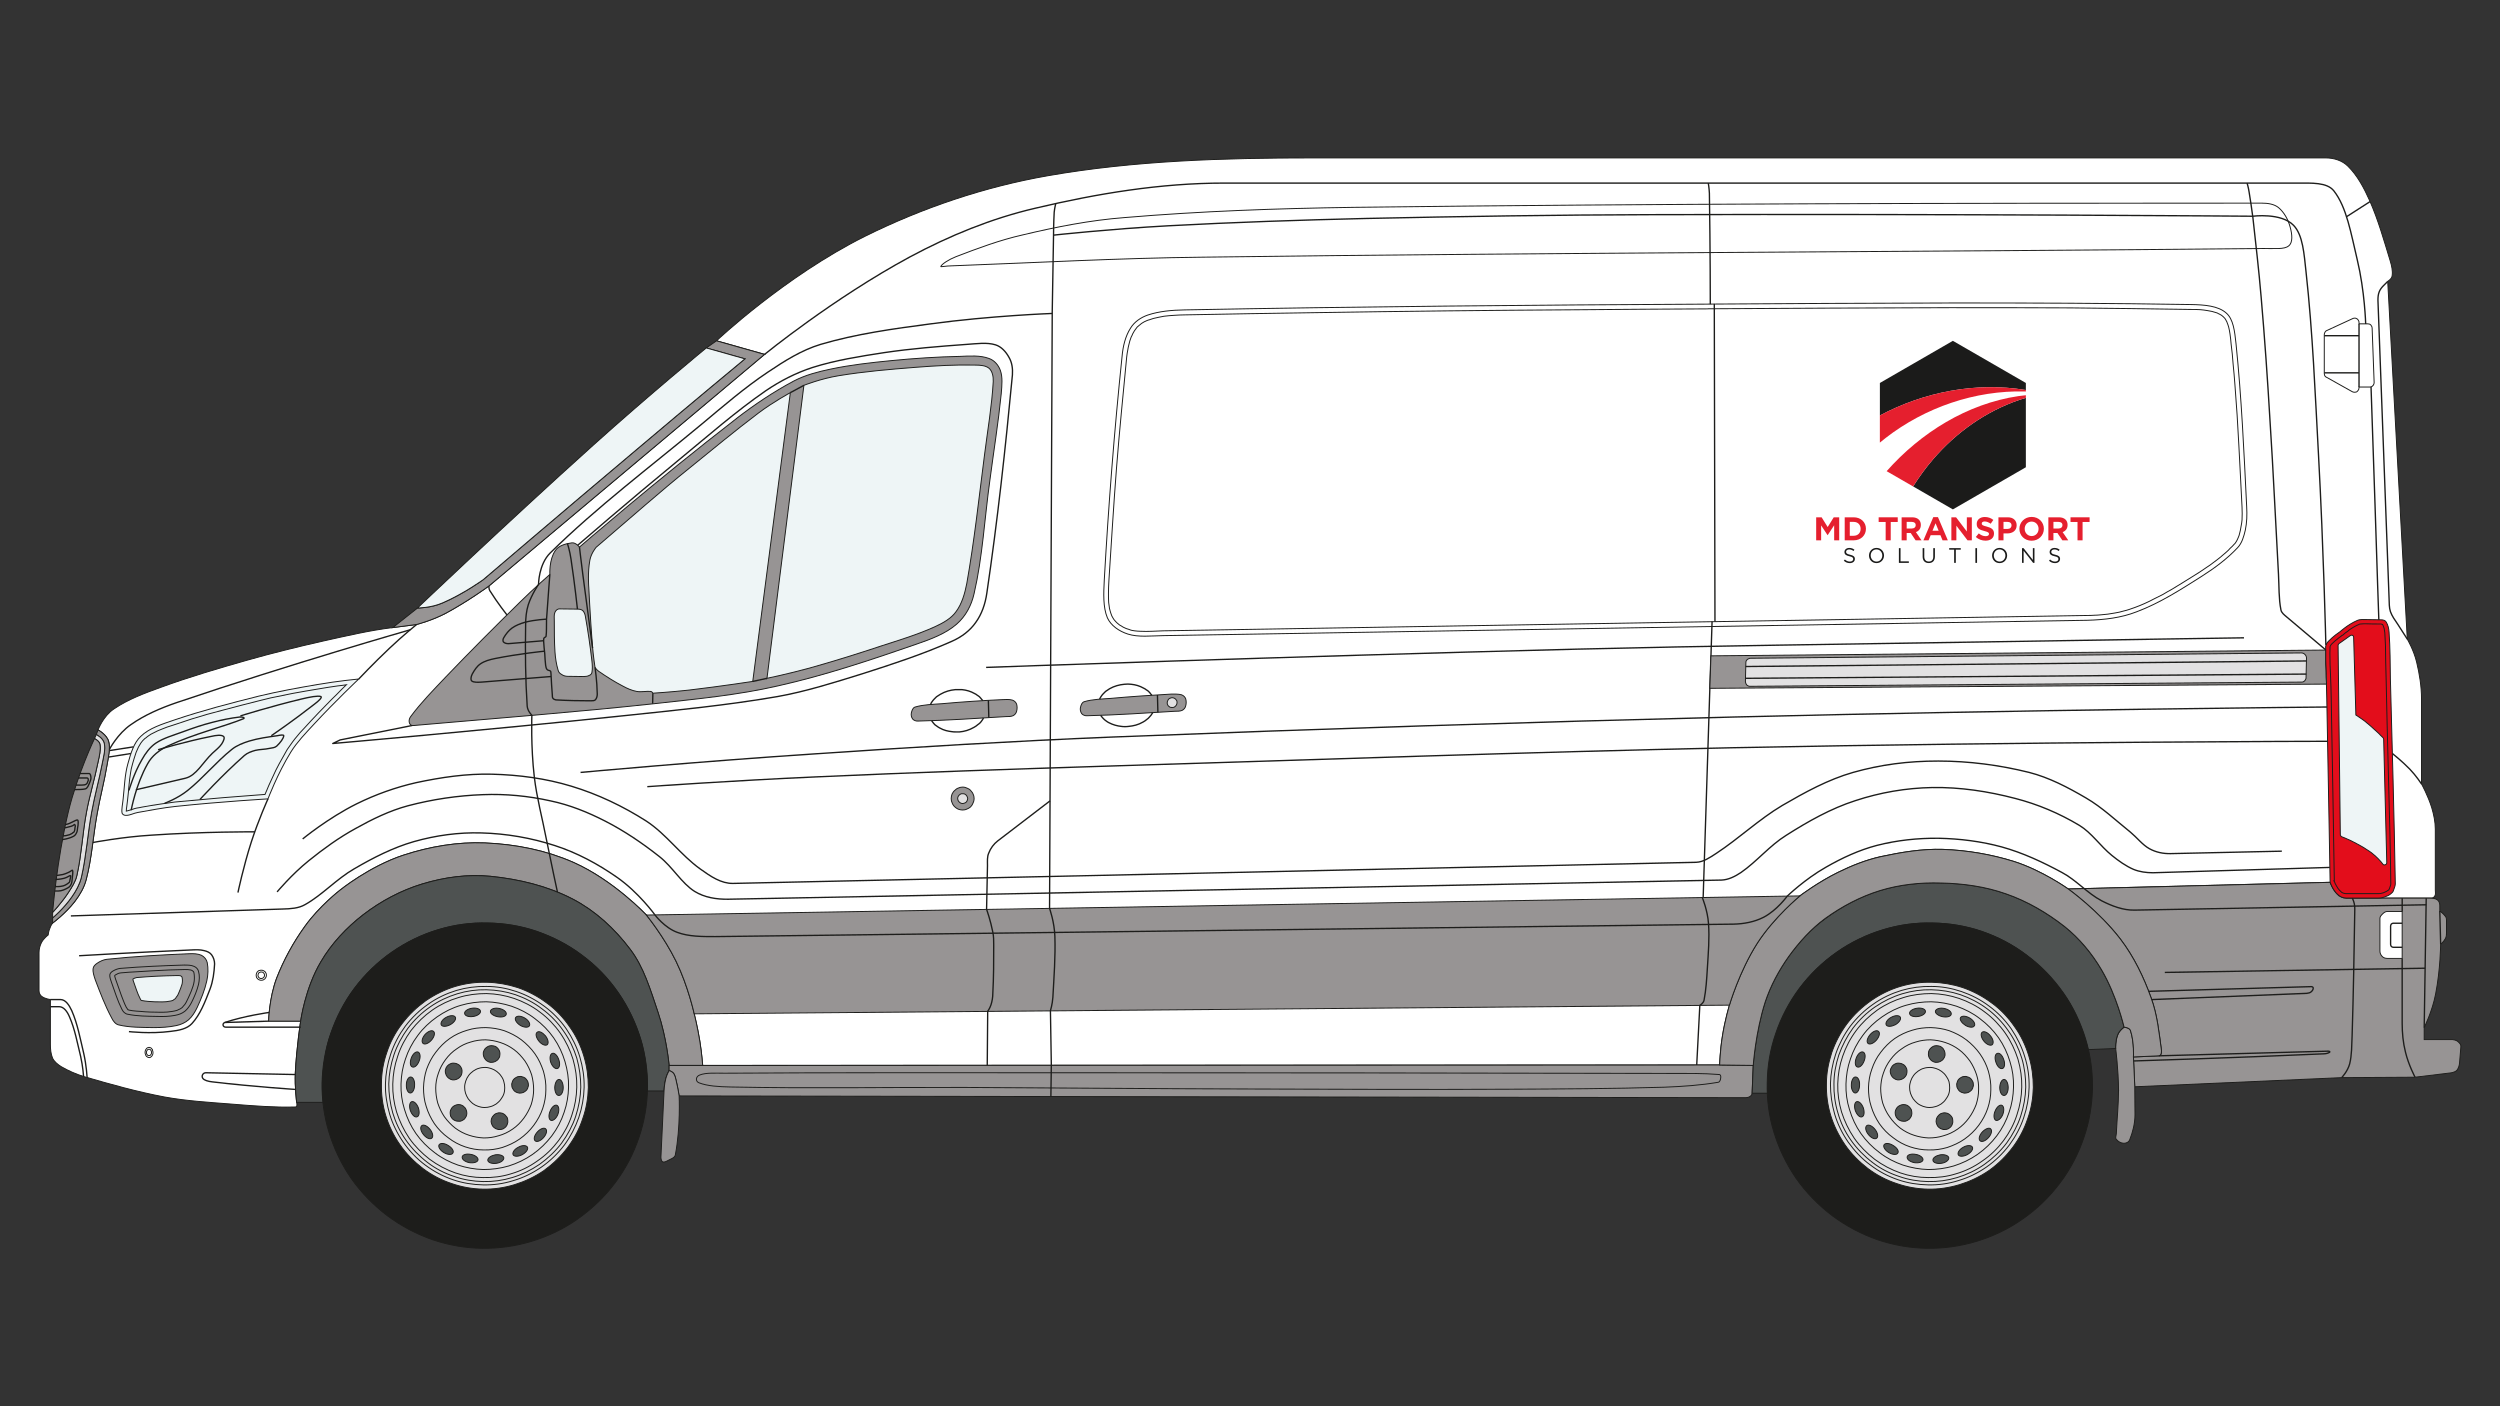 <?xml version="1.0" encoding="UTF-8"?>
<svg id="Layer_1" data-name="Layer 1" xmlns="http://www.w3.org/2000/svg" viewBox="0 0 1280 720">
  <rect x="0" y="0" width="1280" height="720" fill="#333333" stroke="none"/>
  <defs>
    <style>
      .cls-1, .cls-2, .cls-3, .cls-4, .cls-5, .cls-6, .cls-7, .cls-8, .cls-9, .cls-10 {
        stroke: #1d1d1b;
      }

      .cls-1, .cls-2, .cls-3, .cls-5, .cls-6, .cls-7, .cls-8, .cls-9 {
        stroke-miterlimit: 10;
        stroke-width: .5px;
      }

      .cls-1, .cls-2, .cls-3, .cls-5, .cls-6, .cls-7, .cls-8, .cls-9, .cls-10 {
        fill-rule: evenodd;
      }

      .cls-1, .cls-11 {
        fill: #fff;
      }

      .cls-12 {
        fill: #1b1b1a;
      }

      .cls-2 {
        fill: #e2e1e2;
      }

      .cls-13 {
        fill: #e51f2e;
      }

      .cls-3 {
        fill: #e30d1b;
      }

      .cls-4, .cls-9, .cls-10 {
        fill: none;
      }

      .cls-4, .cls-10 {
        stroke-linejoin: round;
        stroke-width: .71px;
      }

      .cls-5 {
        fill: #979494;
      }

      .cls-6 {
        fill: #1d1d1b;
      }

      .cls-7 {
        fill: #eef5f6;
      }

      .cls-8 {
        fill: #4e5251;
      }
    </style>
  </defs>
  <g>
    <path class="cls-1" d="M25.58,475.1c.46-1.37,1.37-2.51,1.37-2.51,0,0,6.49-4.78,11.28-10.94,2.62-3.42,4.9-7.29,5.92-11.39,2.85-10.82,3.53-22.33,5.58-33.6,1.48-8.54,3.76-16.86,5.13-25.29.68-4.1,1.71-8.2.8-11.62-.91-3.65-5.47-6.04-5.47-6.04,0,0,2.62-7.06,8.09-10.71,7.18-4.9,15.72-8.09,24.26-11.16,14.35-5.24,29.05-9.57,43.85-13.78,12.87-3.65,25.74-6.83,38.84-9.8,11.85-2.62,23.81-5.47,35.88-6.95l12.19-1.59s7.97-2.05,15.04-5.81c11.39-6.15,21.98-13.9,21.98-13.9l141.13-118.58-24.6-6.95s34.86-32.92,75.86-53.42c29.62-14.69,61.28-25.4,93.86-31.1,44.31-7.75,89.87-9.11,135.43-9.11h518.84c4.21,0,8.43,1.37,11.28,4.21,4.78,4.67,8.2,11.05,11.16,17.66,4.33,9.8,7.29,20.28,10.48,30.75.8,2.62,1.37,5.24,1.03,7.63-.11,1.71-2.28,2.96-2.28,2.96l10.02,183.16s3.3,5.58,4.78,11.73c1.48,6.15,2.51,12.53,2.51,18.91v43.51s3.3,5.92,5.24,12.19c1.03,3.53,1.82,7.18,1.82,10.94v31.1c0,1.03.23,2.16-.11,2.85-.34.8-1.03,1.37-1.82,1.37h-43.63c-1.82,0-3.42-.8-4.67-2.05-2.39-2.39-3.65-6.04-3.65-6.04l-134.07,3.42s-13.21-9.45-27.91-14.12c-11.73-3.65-24.03-5.7-36.22-6.15-10.71-.34-21.41,1.48-32.12,3.76-7.4,1.71-14.58,4.56-21.53,7.97-10.25,5.01-19.59,12.07-19.59,12.07,0,0-13.1,10.71-21.87,24.26-9.23,14.47-14.24,31.67-14.24,31.67,0,0-2.28,7.75-3.53,15.61-1.25,7.4-1.48,15.04-1.48,15.04l-520.67.23s-.46-6.26-1.48-12.53c-1.14-7.06-2.85-13.9-2.85-13.9,0,0-3.08-14.12-9.23-26.77-6.15-12.64-15.26-23.81-15.26-23.81,0,0-16.74-17.77-37.25-26.88-14.12-6.26-29.62-9.34-45.33-10.02-14.01-.57-28.25,1.82-41.8,6.26-17.43,5.7-32.58,18-32.58,18,0,0-10.48,8.09-17.88,18.45-5.92,8.2-10.82,17.2-14.47,26.54-3.87,10.37-4.1,21.98-4.1,21.98h16.4s-2.05,13.1-2.73,26.31c-.34,7.63.68,15.26.68,15.26,0,0,.57,2.39-.57,2.39-10.37.34-21.64-.57-32.92-1.48-11.5-.91-23.01-1.59-34.29-3.65-13.9-2.62-27.68-6.49-41.35-10.48-3.99-1.25-7.86-2.96-11.39-5.01-1.82-1.14-3.53-2.51-4.44-4.33-.91-2.16-1.14-4.67-1.14-7.18v-22.9s-2.62-.23-4.44-1.59c-.8-.57-1.37-1.71-1.37-2.85v-19.71c0-1.71.46-3.42,1.25-5.01,1.14-2.16,3.42-3.87,3.42-3.87,0,0,.23-1.94.91-3.65h0Z"/>
    <line class="cls-4" x1="55.88" y1="384.32" x2="68.41" y2="382.38"/>
    <line class="cls-4" x1="55.54" y1="387.62" x2="67.04" y2="385.8"/>
    <path class="cls-5" d="M1252.58,478.29c0,.91-.23,1.82-.68,2.51-.8,1.48-2.28,2.62-2.28,2.62,0,0-.11,13.1-2.62,25.74-1.71,8.77-5.81,16.97-5.81,16.97v6.15h14.58s1.71.11,2.73,1.03c.91.8,1.59,1.59,1.48,2.62l-.68,8.2c-.11,1.48-.57,2.85-1.37,3.87-1.25,1.25-3.53,1.37-3.53,1.37l-17.88,2.16-37.59.23-105.93,4.67-.68-15.26,12.99-.57c1.03,0,1.48-1.37,1.37-2.73-1.25-9.23-2.16-18.34-5.24-26.77-3.87-10.82-8.88-21.19-15.72-30.19-11.16-14.58-26.77-25.74-26.77-25.74l134.07-3.42s1.25,3.65,3.65,6.04c1.25,1.25,2.85,2.05,4.67,2.05h42.49c1.48,0,3.08.11,3.99.8.91.57,1.37,1.71,1.37,2.96v2.85s1.82,1.25,2.96,2.85c.34.46.46,1.14.46,1.71v7.29Z"/>
    <path class="cls-5" d="M1084.69,558.02c0,7.52-.8,14.92-1.14,22.44-.11,1.14-.57,2.16-.11,2.73.91,1.25,2.28,2.05,3.76,2.16,1.25.11,2.62-.46,3.19-1.71,1.59-3.99,2.73-8.43,2.73-12.87l-.11-14.35-.68-15.26s.46-7.4-1.48-13.44c-.46-1.59-3.3-1.82-3.3-1.82,0,0-2.39,1.59-3.3,3.99-1.25,3.19-1.03,6.95-1.03,6.95,0,0,1.37,10.59,1.48,21.19h0Z"/>
    <path class="cls-5" d="M342.58,545.49s-1.25-14.12-5.7-27.22c-3.87-11.5-7.29-23.12-14.24-32.24-7.97-10.59-17.88-19.71-29.5-25.74-12.76-6.61-27.34-10.14-42.03-11.62-11.62-1.14-23.46.46-34.74,3.87-10.94,3.3-21.19,8.77-30.3,15.72-8.66,6.72-16.29,14.81-21.76,24.15-8.09,13.55-10.37,30.41-10.37,30.41h-16.4s.23-11.62,4.1-21.98c3.65-9.34,8.54-18.34,14.47-26.54,7.4-10.37,17.88-18.45,17.88-18.45,0,0,15.15-12.3,32.58-18,13.55-4.44,27.79-6.83,41.8-6.26,15.72.68,31.21,3.76,45.33,10.02,20.5,9.11,37.25,26.88,37.25,26.88,0,0,9.11,11.16,15.26,23.81,6.15,12.64,9.23,26.77,9.23,26.77,0,0,1.71,6.83,2.85,13.9,1.03,6.26,1.48,12.53,1.48,12.53h-17.2Z"/>
    <path class="cls-8" d="M340.87,552.21c.57-2.16,1.71-4.1,1.71-4.1v-2.62s-1.25-14.12-5.7-27.22c-3.87-11.5-7.29-23.12-14.24-32.24-7.97-10.59-17.88-19.71-29.5-25.74-12.76-6.61-27.34-10.14-42.03-11.62-11.62-1.14-23.46.46-34.74,3.87-10.94,3.3-21.19,8.77-30.3,15.72-8.66,6.72-16.29,14.81-21.76,24.15-8.09,13.55-10.37,30.41-10.37,30.41,0,0-2.05,13.1-2.73,26.31-.34,7.63.68,15.26.68,15.26h13.67s-1.03-7.75-.11-15.26c.68-6.72,1.59-13.44,3.87-19.59,3.08-8.32,6.83-16.4,12.19-23.46,5.35-7.18,11.85-13.55,19.25-18.68,7.29-5.01,15.26-8.88,23.69-11.39,8.2-2.51,16.74-3.65,25.17-3.42,8.54.11,17.09,1.48,25.06,4.21,8.32,2.96,16.29,6.95,23.35,12.3,7.18,5.35,13.55,11.85,18.57,19.36,5.24,7.52,9.11,15.95,11.73,24.83,3.53,12.07,3.08,25.29,3.08,25.29h8.54s.11-3.3.91-6.38h0Z"/>
    <path class="cls-5" d="M880.45,545.27l17.2.23-.57,14.24c0,.91-.8,1.59-1.59,1.94-1.03.46-2.28.34-3.53.34l-544.25-.91s-.57-3.76-1.48-7.63c-.23-1.25-.57-2.62-1.25-3.76-.8-1.14-2.39-1.59-2.39-1.59v-2.62h17.2l520.67-.23Z"/>
    <path class="cls-5" d="M338.37,592.42s0,1.82.8,2.39c.46.34,1.37.11,2.05-.23,2.05-1.14,4.33-1.71,4.56-3.3,2.73-14.12,1.94-30.19,1.94-30.19,0,0-.57-3.76-1.48-7.63-.23-1.25-.57-2.62-1.25-3.76-.8-1.14-2.39-1.59-2.39-1.59,0,0-1.14,1.94-1.71,4.1-.8,3.08-.91,6.38-.91,6.38l-1.59,33.83Z"/>
    <path class="cls-8" d="M1084.23,529.89c.91-2.39,3.3-3.99,3.3-3.99,0,0-3.65-16.06-11.62-29.5-4.9-8.32-11.28-15.95-18.79-21.98-9.11-7.06-19.14-12.99-29.96-16.74-10.59-3.76-21.98-5.35-33.37-5.58-10.59-.34-21.19.8-31.21,3.87-10.02,3.08-19.48,8.09-28.02,14.35-7.29,5.24-13.44,12.07-18.79,19.48-5.01,7.06-9.23,14.92-11.96,23.12-5.01,15.61-6.15,32.58-6.15,32.58l-.57,14.24h8.09s-.46-14.35,3.42-27.34c2.85-9.34,7.06-18.23,12.76-26.08,5.24-7.4,11.85-13.67,19.25-18.91,7.18-5.01,15.26-8.88,23.81-11.39,8.09-2.51,16.63-3.65,25.06-3.42,8.54.11,17.09,1.48,25.06,4.21,8.43,2.96,16.4,7.06,23.35,12.53,7.86,6.26,14.92,13.67,20.39,22.1,7.52,11.62,10.82,25.97,10.82,25.97l14.12-.57s-.23-3.76,1.03-6.95h0Z"/>
    <path class="cls-5" d="M881.93,530.23c1.25-7.86,3.53-15.61,3.53-15.61,0,0,5.01-17.2,14.24-31.67,8.77-13.55,21.87-24.26,21.87-24.26,0,0,9.34-7.06,19.59-12.07,6.95-3.42,14.12-6.26,21.64-7.97,10.59-2.28,21.3-4.1,32.01-3.76,12.3.46,24.49,2.51,36.22,6.15,14.69,4.67,27.91,14.12,27.91,14.12,0,0,15.61,11.16,26.77,25.74,6.83,9,11.85,19.36,15.72,30.19,3.08,8.43,3.99,17.54,5.24,26.77.11,1.37-.34,2.73-1.37,2.73l-12.99.57s.46-7.4-1.48-13.44c-.46-1.59-3.3-1.82-3.3-1.82,0,0-3.65-16.06-11.62-29.5-4.9-8.32-11.28-15.95-18.79-21.98-9-7.06-19.14-12.99-29.96-16.74-10.59-3.76-21.98-5.35-33.37-5.58-10.59-.34-21.19.8-31.21,3.87-10.02,3.08-19.48,8.09-28.02,14.24-7.29,5.35-13.44,12.19-18.79,19.59-5.01,7.06-9.23,14.92-11.96,23.12-5.01,15.61-6.15,32.58-6.15,32.58l-17.2-.23s.23-7.63,1.48-15.04Z"/>
    <path class="cls-5" d="M391.45,181.45l-141.13,118.58s-10.59,7.75-21.98,13.9c-7.06,3.76-15.04,5.81-15.04,5.81l-12.19,1.59,12.64-10.02s6.95,0,12.87-2.62c10.82-4.67,20.73-11.85,20.73-11.85,0,0,39.3-33.6,78.82-66.86,27.45-23.24,55.24-46.25,55.24-46.25l-19.82-5.58,5.24-3.65,24.6,6.95Z"/>
    <path class="cls-7" d="M226.63,308.68c10.82-4.67,20.73-11.85,20.73-11.85,0,0,39.3-33.6,78.82-66.86,27.45-23.24,55.24-46.25,55.24-46.25l-19.82-5.58s-29.5,24.26-57.86,49.78c-45.56,41.01-89.99,83.38-89.99,83.38,0,0,6.95,0,12.87-2.62h0Z"/>
    <path class="cls-10" d="M1222.51,144.09l-2.16,2.16c-.91.91-1.71,1.94-2.16,3.08-.57,1.37-.68,2.85-.68,4.44l5.7,152.75c.11,2.28,0,4.56.68,6.61.8,2.28,2.28,4.33,3.76,6.49l4.9,7.63"/>
    <path class="cls-5" d="M55.65,379.76c.91,3.42-.11,7.52-.8,11.62-1.37,8.43-3.65,16.74-5.13,25.29-2.05,11.28-2.73,22.78-5.58,33.6-1.03,4.1-3.3,7.97-5.92,11.39-4.78,6.15-11.28,10.94-11.28,10.94v-2.62s5.7-4.78,9.8-10.71c2.16-3.08,3.99-6.38,4.9-10.02,2.51-10.82,3.19-22.1,5.24-33.26,1.48-8.43,3.87-16.74,5.47-25.17.68-3.53,1.71-7.18,1.03-10.14-.57-2.85-4.1-4.56-4.1-4.56l.91-2.39s4.56,2.39,5.47,6.04h0Z"/>
    <path class="cls-2" d="M51.21,381.24c.46,2.73-.34,5.81-1.03,9-1.71,8.54-4.33,16.97-5.92,25.63-2.05,10.82-2.51,21.87-4.9,32.35-.68,3.19-2.62,6.04-4.44,8.88-3.53,5.35-7.97,10.02-7.97,10.02v2.85s5.7-4.78,9.8-10.71c2.16-3.08,3.99-6.38,4.9-10.02,2.51-10.82,3.19-22.1,5.24-33.26,1.48-8.43,3.87-16.74,5.47-25.17.68-3.53,1.71-7.18,1.03-10.14-.57-2.85-4.1-4.56-4.1-4.56l-.91,2.05s2.62,1.25,2.85,3.08h0Z"/>
    <path class="cls-5" d="M51.21,381.24c.46,2.73-.34,5.81-1.03,9-1.71,8.54-4.33,16.97-5.92,25.63-2.05,10.82-2.51,21.87-4.9,32.35-.68,3.19-2.62,6.04-4.44,8.88-3.53,5.35-7.97,10.02-7.97,10.02,0,0,2.05-26.43,8.09-51.71,4.67-19.14,13.33-37.25,13.33-37.25,0,0,2.62,1.25,2.85,3.08h0Z"/>
    <path class="cls-6" d="M298.05,489.22c7.18,5.24,13.44,11.85,18.57,19.14,5.01,7.29,8.88,15.38,11.39,23.58,2.51,8.32,3.65,16.86,3.53,25.4-.23,8.43-1.59,16.97-4.44,25.17-2.73,8.09-6.83,16.06-12.19,23.12-5.35,7.18-11.96,13.44-19.25,18.57-7.29,5.13-15.26,8.88-23.58,11.39s-16.86,3.65-25.29,3.53c-8.54-.11-16.97-1.59-25.17-4.33-8.2-2.85-16.06-6.95-23.24-12.3-7.06-5.35-13.44-11.85-18.57-19.14-5.01-7.29-8.88-15.38-11.39-23.69-2.51-8.2-3.65-16.74-3.53-25.29.23-8.54,1.59-16.97,4.44-25.17,2.73-8.2,6.83-16.06,12.19-23.24,5.35-7.06,11.96-13.44,19.25-18.45,7.29-5.13,15.26-9,23.58-11.5,8.32-2.51,16.86-3.65,25.29-3.42,8.54.11,16.97,1.59,25.17,4.33s16.17,6.95,23.24,12.3h0Z"/>
    <path class="cls-2" d="M279.93,513.49c4.56,3.3,8.54,7.52,11.73,12.19,3.3,4.56,5.7,9.68,7.29,15.04,1.59,5.24,2.28,10.59,2.28,16.06-.11,5.35-1.03,10.82-2.85,15.95-1.71,5.24-4.33,10.25-7.75,14.81-3.42,4.56-7.63,8.54-12.19,11.85-4.67,3.19-9.8,5.58-15.04,7.18s-10.71,2.39-16.17,2.28c-5.35-.11-10.71-1.03-15.95-2.85-5.24-1.71-10.25-4.33-14.81-7.75-4.44-3.42-8.54-7.52-11.73-12.19-3.3-4.67-5.7-9.8-7.29-15.04s-2.28-10.71-2.16-16.06c0-5.47.91-10.82,2.73-16.06,1.71-5.24,4.33-10.25,7.75-14.69,3.42-4.56,7.63-8.54,12.19-11.85,4.67-3.19,9.8-5.7,15.04-7.29,5.35-1.59,10.71-2.28,16.17-2.16,5.35.11,10.71,1.03,15.95,2.73,5.24,1.82,10.25,4.44,14.81,7.86Z"/>
    <path class="cls-2" d="M278.68,515.19c4.33,3.19,8.2,7.18,11.28,11.62,3.08,4.56,5.47,9.45,6.95,14.47s2.28,10.25,2.16,15.49c-.11,5.13-1.03,10.37-2.73,15.38-1.71,4.9-4.21,9.8-7.4,14.12-3.3,4.33-7.29,8.2-11.73,11.28s-9.34,5.47-14.47,6.95c-5.01,1.59-10.25,2.28-15.38,2.16-5.24-.11-10.37-.91-15.38-2.62-5.01-1.71-9.8-4.21-14.24-7.52-4.33-3.19-8.2-7.29-11.28-11.73-3.08-4.44-5.47-9.34-6.95-14.35-1.48-5.13-2.28-10.25-2.16-15.49.11-5.13,1.03-10.37,2.73-15.38s4.21-9.8,7.4-14.12c3.3-4.33,7.29-8.2,11.73-11.28,4.44-3.19,9.34-5.47,14.47-7.06,5.01-1.48,10.25-2.16,15.38-2.05,5.24,0,10.37.91,15.38,2.62,5.01,1.71,9.8,4.21,14.24,7.52h0Z"/>
    <path class="cls-2" d="M277.54,516.56c4.21,3.08,7.97,6.95,10.94,11.28,3.08,4.33,5.35,9.11,6.83,13.9,1.37,4.9,2.05,9.91,2.05,14.92-.11,5.01-1.03,10.02-2.62,14.92-1.59,4.78-4.1,9.45-7.18,13.67-3.19,4.21-7.06,7.86-11.39,10.94-4.33,2.96-9,5.24-13.9,6.72s-9.91,2.16-14.92,2.05c-5.01-.11-10.02-.91-14.81-2.62-4.9-1.59-9.57-3.99-13.67-7.18-4.21-3.19-7.97-7.06-10.94-11.28-3.08-4.33-5.35-9.11-6.83-14.01-1.37-4.78-2.05-9.91-2.05-14.92.11-5.01,1.03-9.91,2.62-14.81,1.59-4.78,4.1-9.45,7.18-13.67,3.19-4.21,7.06-7.97,11.39-10.94,4.21-2.96,9-5.24,13.9-6.72s9.91-2.16,14.92-2.05c5.01.11,10.02.91,14.81,2.51,4.9,1.71,9.57,4.1,13.67,7.29h0Z"/>
    <path class="cls-2" d="M276.4,518.16c3.99,2.96,7.63,6.72,10.48,10.82,2.85,4.1,5.01,8.66,6.49,13.33,1.37,4.78,2.05,9.57,1.94,14.35s-.91,9.57-2.51,14.24c-1.48,4.67-3.87,9.11-6.83,13.1-3.08,4.1-6.72,7.63-10.94,10.48-4.1,2.96-8.66,5.13-13.33,6.49-4.67,1.48-9.45,2.05-14.35,1.94-4.78,0-9.57-.8-14.24-2.39-4.56-1.59-9.11-3.99-13.1-6.95-3.99-3.08-7.63-6.72-10.48-10.82-2.85-4.21-5.01-8.77-6.49-13.44-1.37-4.67-2.05-9.45-1.94-14.24.11-4.9.91-9.68,2.51-14.24,1.48-4.67,3.87-9.11,6.83-13.21,3.08-3.99,6.72-7.52,10.94-10.48,4.1-2.85,8.66-5.01,13.33-6.38,4.67-1.48,9.57-2.05,14.35-2.05,4.78.11,9.57.91,14.24,2.51,4.56,1.59,9.11,3.87,13.1,6.95h0Z"/>
    <path class="cls-2" d="M273.9,521.57c3.65,2.73,6.95,6.04,9.57,9.8s4.56,7.97,5.81,12.19c1.25,4.33,1.94,8.66,1.82,13.1-.11,4.33-.8,8.66-2.28,12.87-1.37,4.21-3.53,8.32-6.26,11.96s-6.15,6.95-9.91,9.57-7.86,4.56-12.19,5.92c-4.21,1.25-8.66,1.82-12.99,1.82-4.44-.11-8.77-.91-12.99-2.28-4.21-1.48-8.32-3.53-11.96-6.38-3.65-2.73-6.95-6.04-9.57-9.8s-4.56-7.97-5.81-12.19c-1.37-4.33-1.94-8.66-1.82-13.1.11-4.33.8-8.66,2.28-12.87,1.37-4.21,3.53-8.32,6.26-11.96,2.73-3.76,6.15-6.95,9.91-9.57s7.86-4.67,12.19-5.92c4.21-1.25,8.66-1.82,12.99-1.82,4.33.11,8.77.91,12.99,2.28,4.21,1.48,8.32,3.53,11.96,6.38h0Z"/>
    <path class="cls-2" d="M266.95,532.39c2.62,2.05,5.01,4.44,6.95,7.18,1.94,2.73,3.3,5.81,4.33,8.88.91,3.19,1.37,6.38,1.25,9.57,0,3.19-.57,6.38-1.59,9.45-1.03,3.08-2.62,6.04-4.67,8.77-1.94,2.62-4.44,5.01-7.18,6.95s-5.81,3.3-8.88,4.33c-3.08.91-6.38,1.37-9.57,1.25-3.19,0-6.38-.57-9.45-1.59-3.08-1.03-6.04-2.62-8.66-4.67-2.73-1.94-5.13-4.44-7.06-7.18-1.82-2.73-3.3-5.81-4.21-8.88-1.03-3.08-1.37-6.38-1.37-9.57.11-3.19.57-6.38,1.59-9.45,1.14-3.08,2.62-6.04,4.67-8.66,2.05-2.73,4.44-5.13,7.18-7.06,2.73-1.94,5.81-3.3,8.88-4.21,3.19-1.03,6.38-1.37,9.57-1.37,3.19.11,6.38.57,9.45,1.59,3.08,1.14,6.04,2.62,8.77,4.67Z"/>
    <path class="cls-2" d="M263.19,537.41c2.16,1.59,3.99,3.65,5.58,5.81,1.48,2.16,2.62,4.67,3.42,7.06.68,2.51,1.03,5.13,1.03,7.63s-.46,5.13-1.25,7.63c-.91,2.39-2.16,4.78-3.76,6.95s-3.53,4.1-5.7,5.58c-2.28,1.59-4.67,2.73-7.18,3.42-2.51.8-5.01,1.14-7.63,1.14-2.51-.11-5.13-.57-7.52-1.37-2.51-.8-4.9-2.05-7.06-3.65-2.05-1.59-3.99-3.65-5.58-5.81-1.48-2.16-2.62-4.67-3.42-7.06-.68-2.51-1.03-5.13-1.03-7.63s.46-5.13,1.37-7.63c.8-2.51,2.05-4.78,3.65-6.95,1.59-2.16,3.53-4.1,5.81-5.58,2.16-1.59,4.56-2.73,7.06-3.42,2.51-.8,5.01-1.14,7.63-1.14,2.51.11,5.13.57,7.52,1.37,2.51.8,4.9,2.05,7.06,3.65h0Z"/>
    <path class="cls-2" d="M254.31,548.57c.91.68,1.71,1.48,2.28,2.39.68.91,1.14,1.82,1.37,2.85.34,1.03.46,2.05.46,3.19,0,1.03-.11,2.05-.46,3.08s-.91,1.94-1.59,2.85c-.57.91-1.48,1.59-2.28,2.28-.91.57-1.94,1.14-2.96,1.37-1.03.34-2.05.46-3.08.46-1.14,0-2.16-.23-3.19-.57s-1.94-.8-2.85-1.48c-.8-.68-1.59-1.48-2.28-2.39-.57-.91-1.03-1.82-1.37-2.85s-.46-2.05-.46-3.19c0-1.03.23-2.05.57-3.08s.8-1.94,1.48-2.85,1.48-1.59,2.39-2.28c.91-.57,1.82-1.14,2.85-1.37,1.03-.34,2.16-.46,3.19-.46s2.05.23,3.08.57,1.94.8,2.85,1.48h0Z"/>
    <path class="cls-8" d="M286.31,552.67c1.14.11,2.05,1.94,2.05,4.21s-1.03,4.1-2.28,3.99c-1.14,0-2.05-1.82-2.05-4.1.11-2.28,1.03-4.1,2.28-4.1h0Z"/>
    <path class="cls-8" d="M210.22,551.42c1.25,0,2.16,1.82,2.05,4.1,0,2.28-1.03,4.1-2.16,4.1-1.25,0-2.16-1.94-2.05-4.21,0-2.16,1.03-3.99,2.16-3.99h0Z"/>
    <path class="cls-8" d="M285.06,565.88c1.14.46,1.37,2.51.57,4.67-.8,2.05-2.39,3.42-3.53,3.08-1.14-.46-1.37-2.51-.46-4.67.8-2.05,2.28-3.42,3.42-3.08h0Z"/>
    <path class="cls-8" d="M214.1,538.66c1.03.46,1.37,2.51.46,4.67-.8,2.05-2.28,3.42-3.42,2.96-1.14-.34-1.37-2.39-.57-4.56s2.39-3.53,3.53-3.08h0Z"/>
    <path class="cls-8" d="M279.37,577.96c.91.8.46,2.73-1.03,4.44s-3.42,2.51-4.33,1.71-.46-2.73,1.03-4.44,3.42-2.51,4.33-1.71h0Z"/>
    <path class="cls-8" d="M221.96,528.07c.91.68.46,2.73-1.03,4.44s-3.42,2.51-4.33,1.71-.46-2.85,1.03-4.56c1.59-1.71,3.53-2.39,4.33-1.59h0Z"/>
    <path class="cls-8" d="M270.03,587.3c.57,1.03-.57,2.73-2.62,3.87-1.94,1.03-3.99,1.14-4.67.11-.57-1.03.57-2.85,2.62-3.87,1.94-1.14,3.99-1.14,4.67-.11h0Z"/>
    <path class="cls-8" d="M233.12,520.78c.57,1.03-.57,2.73-2.62,3.87-1.94,1.03-3.99,1.14-4.56.11s.57-2.85,2.51-3.87c2.05-1.14,4.1-1.14,4.67-.11h0Z"/>
    <path class="cls-8" d="M257.95,592.76c.11,1.25-1.48,2.51-3.76,2.85s-4.21-.34-4.44-1.48c-.11-1.25,1.59-2.39,3.76-2.85,2.28-.34,4.21.34,4.44,1.48h0Z"/>
    <path class="cls-8" d="M245.99,517.7c.23,1.14-1.48,2.39-3.65,2.73-2.28.34-4.21-.23-4.44-1.48-.23-1.14,1.48-2.39,3.76-2.73,2.16-.34,4.21.34,4.33,1.48Z"/>
    <path class="cls-8" d="M244.74,593.9c-.23,1.14-2.28,1.71-4.44,1.37-2.28-.46-3.87-1.71-3.65-2.96.23-1.14,2.16-1.71,4.44-1.25,2.16.34,3.87,1.71,3.65,2.85h0Z"/>
    <path class="cls-8" d="M259.2,519.29c-.23,1.14-2.16,1.71-4.44,1.25s-3.87-1.71-3.65-2.85,2.28-1.82,4.44-1.37c2.28.46,3.87,1.71,3.65,2.96h0Z"/>
    <path class="cls-8" d="M231.87,590.37c-.57,1.03-2.62.91-4.56-.23s-3.08-2.96-2.51-3.99c.68-1.03,2.73-.91,4.67.34,1.94,1.14,3.08,2.85,2.39,3.87h0Z"/>
    <path class="cls-8" d="M271.05,525.22c-.57,1.03-2.73.91-4.67-.23-1.94-1.25-2.96-2.96-2.39-3.99.68-1.03,2.73-.91,4.67.23s2.96,2.96,2.39,3.99h0Z"/>
    <path class="cls-8" d="M221.05,582.74c-.91.8-2.85-.11-4.21-1.82-1.48-1.82-1.82-3.76-.91-4.56s2.85.11,4.21,1.82c1.48,1.82,1.82,3.87.91,4.56Z"/>
    <path class="cls-8" d="M280.16,534.9c-.91.68-2.85-.11-4.21-1.82-1.48-1.82-1.94-3.87-.91-4.56.91-.8,2.73.11,4.21,1.82,1.37,1.71,1.82,3.76.91,4.56h0Z"/>
    <path class="cls-8" d="M213.53,571.81c-1.14.46-2.62-1.03-3.42-3.19-.68-2.05-.46-4.1.68-4.56,1.14-.34,2.62,1.03,3.42,3.19.68,2.16.46,4.21-.68,4.56h0Z"/>
    <path class="cls-8" d="M285.4,547.09c-1.14.34-2.62-1.03-3.42-3.19-.68-2.16-.34-4.21.8-4.56,1.03-.46,2.62,1.03,3.3,3.19.8,2.05.46,4.21-.68,4.56h0Z"/>
    <path class="cls-8" d="M234.71,574.08c-.57,0-1.14-.11-1.71-.34-.46-.23-.91-.46-1.37-.91-.34-.46-.68-.91-.91-1.37-.11-.57-.23-1.14-.23-1.71s.11-1.14.34-1.59c.23-.57.57-1.03.91-1.37.46-.46.91-.68,1.48-.91.46-.23,1.03-.34,1.59-.34s1.14.11,1.59.34c.57.23,1.03.57,1.37,1.03.46.34.8.91.91,1.37.23.57.34,1.14.34,1.71,0,.46-.11,1.03-.34,1.59-.23.46-.57.91-.91,1.37-.46.34-.91.68-1.48.91-.46.23-1.03.34-1.59.23h0Z"/>
    <path class="cls-8" d="M228.22,549.82c-.23-.57-.23-1.14-.23-1.59.11-.57.23-1.14.46-1.59.34-.57.68-1.03,1.14-1.37s.91-.57,1.48-.8c.46-.11,1.03-.23,1.59-.11.57,0,1.14.23,1.59.46.57.23,1.03.57,1.37,1.03s.57.91.8,1.48c.11.57.23,1.14.11,1.71,0,.57-.23,1.03-.46,1.59-.23.46-.68.91-1.03,1.25-.46.34-1.03.68-1.48.8-.57.23-1.14.23-1.71.23-.57-.11-1.14-.23-1.59-.57-.46-.23-.91-.57-1.25-1.03s-.68-.91-.8-1.48h0Z"/>
    <path class="cls-8" d="M249.29,536.15c.91-.68,2.05-.91,3.19-.68.57.11,1.14.23,1.59.57s.8.68,1.14,1.14c.68.91.91,2.16.68,3.19,0,.57-.23,1.14-.57,1.59-.23.46-.68.91-1.14,1.14-.91.68-2.05.91-3.19.8-.57-.11-1.14-.34-1.59-.68-.46-.23-.8-.68-1.14-1.14-.68-.91-.91-2.05-.8-3.19.11-.57.34-1.03.68-1.59.23-.46.68-.8,1.14-1.14h0Z"/>
    <path class="cls-8" d="M268.89,551.99c.34.34.8.8,1.03,1.25.34.46.46,1.03.57,1.59s.11,1.14-.11,1.59c-.11.57-.34,1.14-.68,1.59-.34.34-.8.8-1.25,1.03-.46.34-1.03.46-1.59.57s-1.14.11-1.71-.11c-.46-.11-1.03-.34-1.48-.68s-.8-.8-1.03-1.25c-.34-.46-.57-1.03-.57-1.59-.11-.57-.11-1.14.11-1.59.11-.57.34-1.14.68-1.59s.8-.8,1.25-1.03c.46-.34,1.03-.57,1.59-.57.57-.11,1.14-.11,1.59.11.57.11,1.14.34,1.59.68h0Z"/>
    <path class="cls-8" d="M259.77,575.45c-.11.57-.46,1.03-.8,1.48-.34.34-.8.68-1.37,1.03-.46.23-1.03.34-1.59.34-.57.11-1.14,0-1.59-.23-.57-.11-1.03-.46-1.48-.8s-.8-.8-1.03-1.37c-.23-.46-.34-1.03-.46-1.59,0-.57.11-1.14.23-1.59.23-.57.46-1.03.91-1.48.34-.46.8-.8,1.25-1.03.57-.23,1.14-.34,1.59-.46.57,0,1.14.11,1.71.23.57.23,1.03.46,1.48.91.34.34.68.8,1.03,1.25.23.57.34,1.14.34,1.71.11.46,0,1.03-.23,1.59h0Z"/>
    <path class="cls-6" d="M1037.87,489.22c7.18,5.24,13.44,11.85,18.57,19.14,5.13,7.29,8.88,15.38,11.39,23.58,2.51,8.32,3.65,16.86,3.53,25.4-.23,8.43-1.59,16.97-4.44,25.17-2.73,8.09-6.83,16.06-12.19,23.12-5.35,7.18-11.85,13.44-19.25,18.57-7.29,5.13-15.26,8.88-23.58,11.39s-16.74,3.65-25.29,3.53-16.97-1.59-25.17-4.33c-8.2-2.85-16.06-6.95-23.24-12.3-7.06-5.35-13.44-11.85-18.57-19.14-5.01-7.29-8.88-15.38-11.39-23.69-2.51-8.2-3.65-16.74-3.42-25.29.11-8.54,1.48-16.97,4.33-25.17,2.73-8.2,6.83-16.06,12.19-23.24,5.35-7.06,11.96-13.44,19.25-18.45,7.29-5.13,15.38-9,23.58-11.5,8.32-2.51,16.86-3.65,25.29-3.42,8.54.11,16.97,1.59,25.17,4.33,8.2,2.73,16.17,6.95,23.24,12.3Z"/>
    <path class="cls-2" d="M1019.76,513.49c4.56,3.3,8.54,7.52,11.73,12.19,3.3,4.56,5.7,9.68,7.29,15.04,1.59,5.24,2.28,10.59,2.28,16.06-.11,5.35-1.03,10.82-2.85,15.95-1.71,5.24-4.33,10.25-7.75,14.81-3.42,4.56-7.52,8.54-12.19,11.85-4.67,3.19-9.8,5.58-15.04,7.18-5.24,1.59-10.71,2.39-16.06,2.28-5.47-.11-10.82-1.03-16.06-2.85-5.24-1.71-10.25-4.33-14.81-7.75-4.44-3.42-8.54-7.52-11.73-12.19-3.19-4.67-5.7-9.8-7.29-15.04-1.59-5.24-2.28-10.71-2.16-16.06,0-5.47,1.03-10.82,2.73-16.06,1.82-5.24,4.44-10.25,7.75-14.69,3.42-4.56,7.63-8.54,12.3-11.85,4.56-3.19,9.68-5.7,14.92-7.29,5.35-1.59,10.71-2.28,16.17-2.16,5.35.11,10.82,1.03,15.95,2.73,5.24,1.82,10.25,4.44,14.81,7.86h0Z"/>
    <path class="cls-2" d="M1018.51,515.19c4.33,3.19,8.2,7.18,11.28,11.62,3.08,4.56,5.47,9.45,6.95,14.47,1.59,5.01,2.28,10.25,2.16,15.49-.11,5.13-1.03,10.37-2.73,15.38-1.59,4.9-4.21,9.8-7.4,14.12-3.3,4.33-7.29,8.2-11.73,11.28-4.44,3.08-9.34,5.47-14.47,6.95-5.01,1.59-10.25,2.28-15.38,2.16-5.24-.11-10.37-.91-15.38-2.62s-9.8-4.21-14.12-7.52c-4.44-3.19-8.2-7.29-11.39-11.73-3.08-4.44-5.47-9.34-6.95-14.35-1.48-5.13-2.16-10.25-2.16-15.49.11-5.13,1.03-10.37,2.73-15.38,1.71-5.01,4.21-9.8,7.4-14.12,3.3-4.33,7.29-8.2,11.73-11.28,4.44-3.19,9.34-5.47,14.47-7.06,5.01-1.48,10.25-2.16,15.38-2.05,5.24,0,10.37.91,15.38,2.62s9.91,4.21,14.24,7.52h0Z"/>
    <path class="cls-2" d="M1017.48,516.56c4.1,3.08,7.86,6.95,10.82,11.28,3.08,4.33,5.35,9.11,6.83,13.9,1.48,4.9,2.05,9.91,2.05,14.92-.11,5.01-1.03,10.02-2.62,14.92-1.59,4.78-4.1,9.45-7.18,13.67-3.19,4.21-7.06,7.86-11.39,10.94-4.21,2.96-9,5.24-13.9,6.72-4.9,1.48-9.91,2.16-14.92,2.05-5.01-.11-10.02-.91-14.81-2.62-4.9-1.59-9.57-3.99-13.67-7.18-4.21-3.19-7.97-7.06-10.94-11.28-3.08-4.33-5.35-9.11-6.72-14.01-1.48-4.78-2.16-9.91-2.05-14.92,0-5.01.91-9.91,2.51-14.81,1.71-4.78,4.1-9.45,7.18-13.67,3.19-4.21,7.06-7.97,11.39-10.94,4.33-2.96,9-5.24,13.9-6.72,4.9-1.48,9.91-2.16,14.92-2.05,5.01.11,10.02.91,14.81,2.51,4.9,1.71,9.57,4.1,13.78,7.29h0Z"/>
    <path class="cls-2" d="M1016.23,518.16c3.99,2.96,7.63,6.72,10.48,10.82,2.85,4.1,5.01,8.66,6.49,13.33,1.37,4.78,2.05,9.57,1.94,14.35s-.91,9.57-2.51,14.24c-1.48,4.67-3.87,9.11-6.83,13.1-3.08,4.1-6.72,7.63-10.94,10.48-4.1,2.96-8.66,5.13-13.33,6.49-4.67,1.48-9.45,2.05-14.35,1.94-4.78,0-9.57-.8-14.24-2.39-4.56-1.59-9.11-3.99-13.1-6.95-3.99-3.08-7.63-6.72-10.48-10.82-2.85-4.21-5.01-8.77-6.49-13.44-1.37-4.67-2.05-9.45-1.94-14.24.11-4.9.91-9.68,2.51-14.24,1.59-4.67,3.87-9.11,6.95-13.21,2.96-3.99,6.72-7.52,10.82-10.48,4.1-2.85,8.66-5.01,13.33-6.38,4.67-1.48,9.57-2.05,14.35-2.05,4.78.11,9.57.91,14.24,2.51,4.56,1.59,9.11,3.87,13.1,6.95Z"/>
    <path class="cls-2" d="M1013.72,521.57c3.65,2.73,6.95,6.04,9.57,9.8,2.62,3.76,4.56,7.97,5.81,12.19,1.37,4.33,1.94,8.66,1.82,13.1-.11,4.33-.8,8.66-2.28,12.87-1.37,4.21-3.53,8.32-6.26,11.96s-6.15,6.95-9.91,9.57-7.86,4.56-12.19,5.92c-4.21,1.25-8.66,1.82-12.99,1.82-4.33-.11-8.77-.91-12.99-2.28-4.21-1.48-8.32-3.53-11.96-6.38-3.65-2.73-6.95-6.04-9.57-9.8-2.62-3.76-4.56-7.97-5.81-12.19-1.37-4.33-1.94-8.66-1.82-13.1.11-4.33.8-8.66,2.28-12.87,1.37-4.21,3.53-8.32,6.26-11.96,2.73-3.76,6.15-6.95,9.91-9.57s7.86-4.67,12.19-5.92c4.21-1.25,8.66-1.82,12.99-1.82,4.44.11,8.77.91,12.99,2.28,4.21,1.48,8.32,3.53,11.96,6.38h0Z"/>
    <path class="cls-2" d="M1006.77,532.39c2.62,2.05,5.01,4.44,6.95,7.18s3.42,5.81,4.33,8.88c.91,3.19,1.37,6.38,1.25,9.57,0,3.19-.57,6.38-1.59,9.45-1.03,3.08-2.62,6.04-4.67,8.77-1.94,2.62-4.44,5.01-7.18,6.95-2.73,1.94-5.81,3.3-8.88,4.33-3.08.91-6.38,1.37-9.57,1.25-3.19,0-6.38-.57-9.45-1.59s-6.04-2.62-8.66-4.67c-2.73-1.94-5.13-4.44-7.06-7.18-1.82-2.73-3.3-5.81-4.21-8.88-1.03-3.08-1.37-6.38-1.37-9.57.11-3.19.57-6.38,1.71-9.45,1.03-3.08,2.51-6.04,4.56-8.66,2.05-2.73,4.44-5.13,7.18-7.06,2.85-1.94,5.81-3.3,8.88-4.21,3.19-1.03,6.38-1.37,9.57-1.37,3.19.11,6.38.57,9.45,1.59,3.08,1.14,6.04,2.62,8.77,4.67h0Z"/>
    <path class="cls-2" d="M1003.01,537.41c2.16,1.59,3.99,3.65,5.58,5.81,1.48,2.16,2.62,4.67,3.42,7.06.8,2.51,1.14,5.13,1.03,7.63,0,2.62-.46,5.13-1.25,7.63-.91,2.39-2.16,4.78-3.76,6.95s-3.53,4.1-5.7,5.58c-2.28,1.59-4.67,2.73-7.18,3.42-2.51.8-5.01,1.14-7.63,1.14-2.51-.11-5.13-.57-7.52-1.37-2.51-.8-4.9-2.05-7.06-3.65-2.05-1.59-3.99-3.65-5.47-5.81-1.59-2.16-2.73-4.67-3.53-7.06-.68-2.51-1.03-5.13-1.03-7.63.11-2.62.46-5.13,1.37-7.63.8-2.51,2.05-4.78,3.65-6.95s3.53-4.1,5.81-5.58c2.16-1.59,4.56-2.73,7.06-3.42,2.51-.8,5.13-1.14,7.63-1.14,2.51.11,5.13.57,7.52,1.37,2.51.8,4.9,2.05,7.06,3.65h0Z"/>
    <path class="cls-2" d="M994.13,548.57c.91.68,1.71,1.48,2.28,2.39.68.91,1.14,1.82,1.48,2.85.23,1.03.34,2.05.34,3.19,0,1.03-.11,2.05-.46,3.08s-.91,1.94-1.59,2.85c-.57.91-1.37,1.59-2.28,2.28-.91.57-1.94,1.14-2.96,1.37-1.03.34-2.05.46-3.08.46-1.14,0-2.16-.23-3.19-.57-.91-.34-1.94-.8-2.85-1.48-.8-.68-1.59-1.48-2.28-2.39-.57-.91-1.03-1.82-1.37-2.85s-.46-2.05-.46-3.19c0-1.03.23-2.05.57-3.08s.8-1.94,1.48-2.85c.68-.91,1.48-1.59,2.39-2.28.91-.57,1.82-1.14,2.85-1.37,1.03-.34,2.16-.46,3.19-.46s2.05.23,3.08.57,1.94.8,2.85,1.48h0Z"/>
    <path class="cls-8" d="M1026.14,552.67c1.14.11,2.05,1.94,2.05,4.21s-1.03,4.1-2.16,3.99c-1.25,0-2.16-1.82-2.16-4.1.11-2.28,1.03-4.1,2.28-4.1Z"/>
    <path class="cls-8" d="M950.05,551.42c1.25,0,2.16,1.82,2.05,4.1,0,2.28-1.03,4.1-2.16,4.1s-2.16-1.94-2.05-4.21c0-2.16,1.03-4.1,2.16-3.99Z"/>
    <path class="cls-8" d="M1024.88,565.88c1.14.46,1.37,2.51.57,4.67-.8,2.05-2.39,3.42-3.53,3.08-1.03-.46-1.37-2.51-.46-4.67.8-2.05,2.28-3.42,3.42-3.08h0Z"/>
    <path class="cls-8" d="M953.92,538.66c1.14.46,1.37,2.51.46,4.67-.8,2.05-2.28,3.42-3.42,2.96-1.14-.34-1.37-2.39-.57-4.56.8-2.16,2.39-3.53,3.53-3.08h0Z"/>
    <path class="cls-8" d="M1019.19,577.96c.91.8.46,2.73-1.03,4.44s-3.42,2.51-4.33,1.71-.46-2.73,1.03-4.44c1.59-1.71,3.53-2.51,4.33-1.71h0Z"/>
    <path class="cls-8" d="M961.78,528.07c.91.68.46,2.73-1.03,4.44s-3.42,2.51-4.33,1.71-.34-2.85,1.14-4.56c1.48-1.71,3.42-2.39,4.21-1.59h0Z"/>
    <path class="cls-8" d="M1009.85,587.3c.57,1.03-.57,2.73-2.62,3.87-1.94,1.03-3.99,1.14-4.56.11s.57-2.85,2.51-3.87c1.94-1.14,4.1-1.14,4.67-.11h0Z"/>
    <path class="cls-8" d="M972.94,520.78c.57,1.03-.57,2.73-2.51,3.87-2.05,1.03-4.1,1.14-4.67.11s.57-2.85,2.51-3.87c2.05-1.14,4.1-1.14,4.67-.11h0Z"/>
    <path class="cls-8" d="M997.77,592.76c.11,1.25-1.48,2.51-3.76,2.85-2.16.34-4.21-.34-4.33-1.48-.23-1.25,1.48-2.39,3.65-2.85,2.28-.34,4.21.34,4.44,1.48h0Z"/>
    <path class="cls-8" d="M985.81,517.7c.23,1.14-1.48,2.39-3.65,2.73-2.28.34-4.21-.23-4.44-1.48-.23-1.14,1.48-2.39,3.76-2.73,2.16-.34,4.21.34,4.33,1.48h0Z"/>
    <path class="cls-8" d="M984.56,593.9c-.23,1.14-2.28,1.71-4.44,1.37-2.28-.46-3.87-1.71-3.65-2.96.23-1.14,2.16-1.71,4.44-1.25,2.16.34,3.87,1.71,3.65,2.85h0Z"/>
    <path class="cls-8" d="M999.03,519.29c-.23,1.14-2.16,1.71-4.44,1.25-2.16-.46-3.87-1.71-3.65-2.85.23-1.14,2.28-1.82,4.44-1.37,2.28.46,3.87,1.71,3.65,2.96h0Z"/>
    <path class="cls-8" d="M971.69,590.37c-.57,1.03-2.62.91-4.56-.23s-3.08-2.96-2.51-3.99c.68-1.03,2.73-.91,4.67.34,1.94,1.14,3.08,2.85,2.39,3.87h0Z"/>
    <path class="cls-8" d="M1010.87,525.22c-.57,1.03-2.62.91-4.56-.23-1.94-1.25-3.08-2.96-2.51-3.99.68-1.03,2.73-.91,4.67.23s3.08,2.96,2.39,3.99h0Z"/>
    <path class="cls-8" d="M960.87,582.74c-.91.8-2.85-.11-4.21-1.82-1.48-1.82-1.82-3.76-.91-4.56s2.85.11,4.21,1.82c1.48,1.82,1.82,3.87.91,4.56h0Z"/>
    <path class="cls-8" d="M1019.99,534.9c-.91.68-2.85-.11-4.21-1.82-1.48-1.82-1.82-3.87-.91-4.56.91-.8,2.85.11,4.21,1.82,1.48,1.71,1.82,3.76.91,4.56h0Z"/>
    <path class="cls-8" d="M953.35,571.81c-1.14.46-2.62-1.03-3.42-3.19-.68-2.05-.46-4.1.68-4.56,1.14-.34,2.62,1.03,3.42,3.19.68,2.16.46,4.21-.68,4.56h0Z"/>
    <path class="cls-8" d="M1025.23,547.09c-1.14.34-2.62-1.03-3.3-3.19-.8-2.16-.46-4.21.68-4.56,1.14-.46,2.62,1.03,3.3,3.19.8,2.05.46,4.21-.68,4.56h0Z"/>
    <path class="cls-8" d="M974.54,574.08c-.57,0-1.14-.11-1.59-.34-.57-.23-1.03-.46-1.37-.91-.46-.46-.8-.91-.91-1.37-.23-.57-.34-1.14-.34-1.71s.11-1.14.34-1.59c.23-.57.57-1.03.91-1.37.46-.46.91-.68,1.48-.91.46-.23,1.03-.34,1.59-.34s1.14.11,1.71.34c.46.23.91.57,1.37,1.03.34.34.68.91.91,1.37.11.57.23,1.14.23,1.71,0,.46-.11,1.03-.34,1.59-.23.46-.57.91-.91,1.37-.46.34-.91.68-1.48.91-.46.23-1.03.34-1.59.23h0Z"/>
    <path class="cls-8" d="M968.04,549.82c-.23-.57-.23-1.14-.23-1.59.11-.57.23-1.14.57-1.59.23-.57.57-1.03,1.03-1.37s.91-.57,1.48-.8c.46-.11,1.03-.23,1.59-.11.57,0,1.14.23,1.59.46.57.23,1.03.57,1.37,1.03s.57.91.8,1.48c.11.57.23,1.14.11,1.71,0,.57-.23,1.03-.46,1.59-.23.46-.68.91-1.03,1.25-.46.34-1.03.68-1.48.8-.57.23-1.14.23-1.71.23-.57-.11-1.14-.23-1.59-.57-.46-.23-.91-.57-1.25-1.03s-.68-.91-.8-1.48h0Z"/>
    <path class="cls-8" d="M989.12,536.15c.91-.68,2.05-.91,3.19-.68.57.11,1.14.23,1.59.57s.91.68,1.14,1.14c.68.91.91,2.16.8,3.19-.11.57-.34,1.14-.68,1.59-.23.46-.68.91-1.14,1.14-.91.68-2.05.91-3.19.8-.57-.11-1.03-.34-1.59-.68-.46-.23-.8-.68-1.14-1.14-.68-.91-.91-2.05-.68-3.19,0-.57.23-1.03.57-1.59.34-.46.68-.8,1.14-1.14h0Z"/>
    <path class="cls-8" d="M1008.71,551.99c.46.34.8.8,1.03,1.25.34.46.57,1.03.57,1.59.11.57.11,1.14-.11,1.59-.11.57-.34,1.14-.68,1.59-.34.34-.8.8-1.25,1.03-.46.34-1.03.46-1.59.57s-1.14.11-1.59-.11c-.57-.11-1.14-.34-1.59-.68s-.8-.8-1.03-1.25c-.34-.46-.57-1.03-.57-1.59-.11-.57-.11-1.14.11-1.59.11-.57.34-1.14.68-1.59s.8-.8,1.25-1.03c.46-.34,1.03-.57,1.59-.57.57-.11,1.14-.11,1.59.11.57.11,1.14.34,1.59.68h0Z"/>
    <path class="cls-8" d="M999.6,575.45c-.11.57-.46,1.03-.8,1.48-.34.34-.8.68-1.37,1.03-.46.23-1.03.34-1.59.34-.57.11-1.14,0-1.59-.23-.57-.11-1.03-.46-1.48-.8s-.8-.8-1.03-1.37c-.23-.46-.34-1.03-.46-1.59,0-.57.11-1.14.23-1.59.23-.57.46-1.03.91-1.48.34-.46.8-.8,1.25-1.03.57-.23,1.14-.34,1.71-.46.57,0,1.03.11,1.59.23.57.23,1.03.46,1.48.91.34.34.8.8,1.03,1.25.23.57.34,1.14.34,1.71.11.46,0,1.03-.23,1.59h0Z"/>
    <path class="cls-7" d="M148.94,385c3.19-5.13,7.52-9.57,11.62-14.01,11.16-12.07,23.12-23.35,23.12-23.35,0,0-10.71,1.03-21.19,2.85-10.02,1.71-20.05,3.53-29.96,5.92-14.58,3.65-29.05,7.4-43.17,12.19-6.38,2.16-12.99,4.21-17.31,8.43-3.53,3.3-5.13,8.77-6.61,14.12-1.59,5.7-1.71,11.85-2.39,17.88-.23,2.62-.91,5.24-.57,7.18.23.91,1.25,1.37,2.28,1.25,1.82,0,3.76-1.14,5.81-1.48,6.38-1.14,12.87-2.39,19.25-3.08,23.69-2.51,47.39-3.87,47.39-3.87,0,0,4.78-12.76,11.73-24.03h0Z"/>
    <path class="cls-7" d="M135.62,406.75c-4.44.34-8.88.68-13.33,1.03-5.47.46-10.94.8-16.4,1.37-5.35.46-10.82,1.03-16.29,1.48-2.39.34-4.9.68-7.29,1.03-3.3.46-6.49,1.03-9.68,1.59-.8.23-1.71.34-2.51.46-1.37.23-2.73.91-4.21,1.25-.34.11-.8.23-1.25.34,0-.8.11-1.59.23-2.28.11-1.25.34-2.51.46-3.76.57-4.44.68-8.88,1.48-13.44l.34-2.05c.46-1.82.91-3.53,1.48-5.35.34-1.03.68-2.16,1.03-3.19.34-.68.57-1.37.91-2.05.11-.34.34-.8.57-1.14s.46-.8.68-1.14.46-.8.8-1.14c.11-.23.34-.34.46-.57l.57-.57c.34-.34.68-.68,1.14-.91.34-.34.8-.68,1.14-.91.46-.34.91-.57,1.37-.91l3.42-1.71c1.71-.68,3.3-1.37,4.9-1.94,1.59-.46,3.08-1.03,4.56-1.48,2.62-.91,5.24-1.71,7.86-2.62,2.73-.8,5.35-1.59,7.97-2.39,2.73-.68,5.35-1.48,8.09-2.16,6.26-1.71,12.64-3.3,18.91-4.9,1.94-.46,3.76-.91,5.58-1.37,3.76-.8,7.4-1.48,11.16-2.28,4.44-.8,8.77-1.59,13.1-2.28,3.42-.57,6.72-1.14,10.14-1.59,1.37-.11,2.85-.34,4.33-.57-1.71,1.71-3.42,3.3-5.01,5.01-1.71,1.71-3.42,3.3-5.01,5.01-1.48,1.48-2.85,2.96-4.21,4.33-2.62,2.73-5.13,5.47-7.63,8.2-.68.68-1.25,1.37-1.82,1.94l-1.71,2.05c-.8.91-1.48,1.82-2.16,2.73-.46.68-.91,1.25-1.37,1.94s-.91,1.25-1.37,1.94c-.68,1.25-1.37,2.39-2.05,3.65-.68,1.14-1.37,2.39-2.05,3.65-.57,1.03-1.14,2.16-1.71,3.3s-1.03,2.28-1.59,3.42c-.68,1.48-1.37,2.96-2.05,4.44-.68,1.59-1.25,3.08-1.94,4.56h0Z"/>
    <path class="cls-9" d="M874.53,155.7c82.58-.46,165.05-1.14,247.29.23,6.95.11,13.9.68,18,4.33,3.65,3.08,4.33,9.34,5.01,15.61,2.85,27.68,4.1,55.7,5.47,83.61.23,4.1.11,8.09-.68,11.85-.8,3.42-1.71,6.72-3.99,9.11-5.24,5.58-11.5,10.25-18.11,14.47-10.94,6.95-21.76,13.9-33.6,18.34-7.86,3.08-16.52,4.1-25.29,4.33l-472.94,7.86c-6.49.11-12.87.91-18.23-.8-4.56-1.48-8.66-4.33-10.48-8.32-2.28-5.47-1.94-12.42-1.59-19.36,2.16-38.16,5.13-76.43,9.11-114.48.46-5.24,1.71-10.37,4.33-14.47,1.94-3.19,5.24-5.47,8.88-6.72,5.81-1.94,12.3-2.51,18.79-2.62,89.3-1.71,178.61-2.51,268.02-2.96h0Z"/>
    <path class="cls-9" d="M874.53,158.1c20.62-.11,41.23-.23,61.85-.34,20.62-.11,41.23-.11,61.85-.23,20.62,0,41.23,0,61.85.11,20.5.23,41.12.46,61.74.8,1.59,0,3.08,0,4.67.11,1.25.11,2.39.23,3.65.46,1.59.23,3.19.57,4.78,1.14.34.11.68.23.91.46.34.11.68.23.91.46.23.11.57.23.8.46s.46.34.68.57c.11.11.34.23.46.46l.46.46c.34.57.68,1.03.91,1.59.11.23.23.34.23.57.34.8.57,1.48.8,2.28.34,1.14.46,2.39.68,3.53.23,1.71.46,3.42.57,5.13.46,3.42.8,6.95,1.03,10.37.34,3.42.68,6.95.91,10.37.34,5.24.8,10.48,1.14,15.72.68,10.37,1.14,20.84,1.71,31.32.23,5.24.57,10.48.8,15.72.11,2.28.11,4.44,0,6.61-.11,1.03-.23,2.05-.46,3.08-.23,1.59-.57,3.19-1.03,4.78-.23.57-.46,1.25-.8,1.94-.23.46-.46,1.03-.8,1.48-.11.23-.34.46-.46.68l-.57.57c-.57.68-1.25,1.37-1.94,1.94-.57.68-1.25,1.37-1.94,1.94-1.14.91-2.16,1.94-3.19,2.73-1.14.91-2.28,1.82-3.42,2.62-1.14.91-2.28,1.71-3.53,2.51-1.14.8-2.39,1.59-3.53,2.39-2.73,1.71-5.47,3.42-8.2,5.13l-6.15,3.76c-1.48.8-3.08,1.71-4.56,2.62l-4.78,2.39c-1.48.8-3.08,1.59-4.67,2.28s-3.19,1.37-4.78,1.94c-1.03.34-1.94.68-2.96,1.03-.91.34-1.94.57-2.85.8-1.48.46-3.08.8-4.56,1.03-1.14.23-2.28.34-3.53.57l-3.42.34c-1.25.11-2.39.23-3.65.23-1.14.11-2.39.11-3.53.11l-473.05,7.86c-3.87.11-7.75.46-11.73.23-.91,0-1.94-.11-2.96-.23-.46-.11-.91-.11-1.37-.23s-.91-.23-1.37-.46c-.46-.11-1.03-.34-1.48-.46-.46-.23-.91-.46-1.48-.68-.34-.23-.68-.34-.91-.57-.34-.23-.68-.34-1.03-.57-.46-.34-.8-.68-1.25-1.03l-.8-.8c-.34-.34-.57-.68-.8-.91-.23-.34-.46-.68-.57-.91-.23-.34-.34-.68-.57-1.03-.34-.91-.68-1.82-.91-2.73,0-.23-.11-.57-.23-.8-.11-1.14-.34-2.28-.46-3.3-.11-1.59-.11-3.19-.11-4.78,0-2.16.11-4.33.23-6.49,1.25-19.14,2.39-38.27,3.87-57.3,1.48-19.02,3.42-38.04,5.24-57.18.11-1.25.34-2.39.57-3.65.11-.91.34-1.82.57-2.73.11-.57.34-1.25.46-1.82.23-.68.46-1.25.68-1.94.34-.57.57-1.14.8-1.71.34-.57.57-1.03.91-1.59.23-.34.46-.68.68-.91.23-.34.46-.57.68-.91.23-.23.46-.46.68-.57.23-.23.46-.46.68-.57.34-.34.68-.57,1.14-.91.34-.23.68-.46,1.14-.68s.8-.34,1.25-.57.91-.34,1.37-.46c.68-.23,1.37-.46,2.05-.68,1.82-.46,3.65-.8,5.47-1.14,1.71-.23,3.42-.34,5.13-.46,1.82-.11,3.53-.23,5.35-.23,22.33-.46,44.65-.8,66.98-1.14,22.33-.34,44.65-.68,66.98-.91,22.33-.23,44.77-.46,67.09-.57,22.33-.23,44.65-.34,66.98-.46Z"/>
    <path class="cls-5" d="M899.7,482.96c8.77-13.55,21.87-24.26,21.87-24.26l-590.61,9.8s9.11,11.16,15.26,23.81c6.15,12.64,9.23,26.77,9.23,26.77l530.01-4.44s5.01-17.2,14.24-31.67h0Z"/>
    <path class="cls-10" d="M121.83,456.99s2.73-13.1,6.83-25.86c3.65-11.28,8.54-22.1,8.54-22.1"/>
    <path class="cls-10" d="M183.68,347.64s7.63-8.09,15.72-15.72c6.72-6.38,13.9-12.19,13.9-12.19"/>
    <path class="cls-3" d="M1196.66,457.78c1.25,1.25,2.85,2.05,4.67,2.05h16.4c1.37,0,2.73-.34,3.99-.91,1.14-.34,2.16-1.03,2.96-1.82.57-.46.8-1.14,1.03-1.94.34-.91.68-1.82.68-2.73-.57-34.97-1.59-69.82-2.51-104.79-.11-7.97-.11-15.95-.68-23.92-.11-1.94-.57-3.76-1.48-5.24-.46-.8-1.48-1.14-2.62-1.14l-7.06-.11c-1.82,0-3.65-.23-5.13.46-4.78,2.05-8.88,5.81-8.88,5.81,0,0-3.19,2.05-5.7,4.67-.8.8-1.48,1.71-1.59,2.85-.23,8.66.46,17.54.57,26.43.91,47.04,1.71,94.31,1.71,94.31,0,0,1.25,3.65,3.65,6.04h0Z"/>
    <path class="cls-3" d="M1195.17,451.29c-.46-31.32-1.03-62.53-1.59-93.86,0-3.76-.23-7.52-.34-11.39-.23-3.87-.34-7.86-.34-11.73,0-1.14.11-2.16.11-3.3,0-.11.11-.23.23-.46.11-.11.23-.34.34-.57l.34-.34c.46-.46,1.03-.91,1.48-1.37.57-.46,1.25-1.03,1.82-1.48.68-.57,1.37-1.03,1.94-1.48.11,0,.23-.11.34-.11.34-.34.68-.68,1.14-1.03s.91-.68,1.48-1.03c.46-.46.91-.8,1.48-1.14.46-.23.8-.57,1.25-.8.68-.46,1.48-.8,2.16-1.14.23-.11.57-.23.8-.34.23-.23.57-.23.8-.23.91-.11,1.82-.11,2.73-.11,2.51.11,5.13.11,7.75.11.23.11.46.11.68.23h.11c.23.46.46.91.57,1.37.11.23.11.46.23.68.11.68.23,1.37.34,2.16.11,2.16.23,4.33.34,6.61.11,5.7.11,11.39.34,17.2.34,17.43.8,34.97,1.25,52.28.23,8.77.46,17.54.68,26.2.23,8.77.34,17.54.46,26.2,0,.68-.23,1.25-.46,1.82-.11.46-.23.8-.46,1.14v.11c-.23.23-.57.46-.8.57-.23.23-.57.34-.8.46-.46.23-.91.46-1.25.57-.46.11-.91.23-1.25.34-.46.11-.91.11-1.37.11h-16.4c-.34,0-.57,0-.91-.11-.23,0-.46-.11-.8-.23l-.68-.34-.68-.68c-.23-.23-.46-.34-.57-.57-.23-.23-.34-.46-.57-.68-.34-.46-.57-1.03-.91-1.48-.11-.34-.34-.68-.57-1.03-.11-.46-.23-.8-.46-1.14h0Z"/>
    <path class="cls-5" d="M377.1,214.25c9.34-7.18,19.02-13.67,29.27-19.14,5.92-3.08,12.42-4.78,19.02-6.15,10.25-2.16,20.62-3.3,31.1-4.33,11.62-1.14,23.35-1.94,35.08-2.16,5.13-.23,10.37-.57,14.69,1.03,2.73.91,4.9,3.3,5.92,6.15,1.25,3.53.8,7.63.46,11.85-1.48,14.81-3.87,29.5-5.81,44.31-2.73,19.59-3.76,39.41-8.09,58.09-1.37,6.15-4.33,11.62-8.88,15.61-5.58,4.9-13.21,7.75-20.84,10.37-23.35,8.09-46.82,15.95-70.74,21.3-20.73,4.78-42.03,6.72-63.33,9.11-39.98,4.33-80.19,7.4-120.51,10.94-1.82.11-3.65.57-4.21-.11-1.03-1.03-1.03-2.85.11-4.33,5.13-6.95,11.62-13.55,17.88-20.16,12.42-12.99,25.17-25.74,37.93-38.27,7.52-7.4,15.38-14.24,15.38-14.24,0,0-.46-7.63,2.85-12.3,1.59-2.39,5.01-3.42,8.32-3.87,2.05-.34,3.99,2.16,3.99,2.16,0,0,39.3-34.06,80.42-65.84h0Z"/>
    <path class="cls-10" d="M538.28,545.38l-.46-27.91s1.03-3.3,1.25-6.83c.57-10.37,1.37-20.84,1.03-31.21-.23-7.29-2.73-14.35-2.73-14.35l1.37-304.59s-31.44,1.14-62.42,5.35c-19.02,2.51-38.04,5.13-56.16,10.48-9.8,2.96-18.57,8.54-27.22,14.35-11.73,7.86-22.55,17.2-33.6,26.43-26.31,21.87-53.88,42.6-77.57,65.95-6.04,5.92-6.04,16.17-6.04,16.17,0,0-3.42,4.9-5.24,10.37-1.03,3.3-1.37,6.83-1.37,10.37-.23,14.01-.11,27.91.8,41.58.23,2.62,2.39,4.67,2.39,4.67,0,0-.57,16.06,1.25,31.55,1.25,10.71,4.1,21.07,6.15,31.78,2.73,13.55,5.7,27.22,5.7,27.22"/>
    <line class="cls-4" x1="877.72" y1="155.59" x2="878.06" y2="318.25"/>
    <polyline class="cls-10" points="872.02 459.49 875.44 352.42 876.01 335.79 876.58 318.25"/>
    <path class="cls-5" d="M482.46,360.28c10.14-.91,20.28-1.59,30.41-2.05,1.94-.11,3.87-.23,5.47.23,1.03.34,1.82,1.14,2.16,2.05.34,1.14.34,2.51,0,3.65-.23,1.03-.91,1.82-1.82,2.28-1.03.46-2.39.46-3.76.46-14.92.91-29.96,1.94-44.77,2.28-1.14.11-2.28-.34-2.85-1.03-.68-.91-.91-2.05-.68-3.19.34-1.37.8-2.62,1.94-2.96,4.21-1.25,9-1.37,13.9-1.71h0Z"/>
    <path class="cls-10" d="M503.53,367.57c-.23.46-.46,1.03-.8,1.37-.34.46-.57.8-.91,1.14s-.8.68-1.14.91c-.68.57-1.25,1.03-1.94,1.37-2.51,1.48-5.01,2.16-7.52,2.39h-1.82c-.68,0-1.25,0-1.82-.11-2.16-.23-4.33-.68-6.49-1.94-.46-.23-.8-.46-1.25-.8-.34-.23-.8-.57-1.14-.8-.46-.46-.91-1.03-1.25-1.48-.23-.23-.34-.46-.46-.57"/>
    <path class="cls-10" d="M476.42,360.74c.23-.68.57-1.25,1.14-1.94.23-.34.57-.68.91-1.03l1.03-1.03c.68-.46,1.37-.91,1.94-1.25,2.51-1.48,5.13-2.16,7.63-2.39h3.53c2.16.23,4.33.8,6.49,2.05.46.23.91.46,1.25.8.46.23.8.57,1.14.8.46.46.91,1.03,1.25,1.48.23.11.34.34.46.46"/>
    <line class="cls-4" x1="506.27" y1="367.46" x2="506.04" y2="358.57"/>
    <path class="cls-10" d="M1190.73,332.72l-19.82-16.74c-1.37-1.14-2.85-2.28-3.08-3.76-1.14-5.7-.91-11.96-1.25-18.23-1.48-26.2-2.62-52.4-4.33-78.48-1.25-21.3-2.73-42.49-4.56-63.56-1.14-13.55-2.73-27.11-4.21-40.55-.57-4.44-1.25-8.77-1.94-13.1-.34-2.28-1.03-4.56-1.03-4.56"/>
    <path class="cls-5" d="M492.71,414.73c-.68,0-1.48-.23-2.16-.46-.68-.34-1.37-.8-1.94-1.37-.46-.57-.91-1.14-1.14-1.94-.34-.68-.46-1.48-.46-2.16,0-.8.23-1.59.46-2.28.34-.68.8-1.37,1.37-1.82.57-.57,1.14-1.03,1.94-1.25.68-.34,1.48-.46,2.16-.46.8,0,1.59.23,2.28.57.68.23,1.37.68,1.82,1.25.57.57,1.03,1.25,1.25,1.94.34.68.46,1.48.46,2.28,0,.68-.23,1.48-.57,2.16-.23.68-.68,1.37-1.25,1.94-.57.46-1.25.91-1.94,1.14-.68.34-1.48.46-2.28.46h0Z"/>
    <path class="cls-2" d="M492.83,411.42c-.34,0-.68-.11-.91-.23-.34-.11-.57-.34-.8-.57-.34-.23-.46-.57-.57-.8-.11-.34-.23-.68-.23-1.03s.11-.68.23-.91c.11-.34.34-.57.57-.8s.57-.46.8-.57c.34-.11.68-.23,1.03-.11.34,0,.68,0,.91.11.34.23.57.34.8.57s.46.57.57.91c.11.23.23.57.23.91-.11.34-.11.68-.23.91-.11.34-.34.68-.57.91s-.57.34-.8.46c-.34.11-.68.23-1.03.23h0Z"/>
    <path class="cls-10" d="M1198.93,551.76s3.08-3.19,4.1-7.06c1.14-4.56,1.03-9.45,1.25-14.35.68-21.53,1.03-43.17,1.37-64.7,0-1.03,0-1.94-.23-2.85-.34-1.59-1.03-2.96-1.03-2.96"/>
    <path class="cls-10" d="M1100.18,507.56l82.7-2.39c.68-.11,1.37.11,1.48.57.11.68-.34,1.48-1.03,2.05-.57.57-1.48.68-2.28.8l-79.28,3.19"/>
    <path class="cls-7" d="M392.7,347.3s10.94-2.28,21.76-5.24c12.19-3.42,24.26-7.18,36.22-11.16,9.45-3.08,19.02-5.92,28.02-10.02,4.21-1.94,8.32-4.21,10.82-7.75,2.96-3.99,4.44-9.11,5.47-14.35,3.87-21.76,6.26-43.97,9.11-66.07,1.59-12.53,3.76-25.06,4.44-37.36.11-2.62-.46-5.24-2.05-6.72-1.71-1.48-4.44-1.71-7.29-1.71-10.02-.23-20.16.34-30.3,1.14-13.21,1.03-26.54,2.16-39.64,4.33-9,1.48-17.66,4.9-17.66,4.9l-18.91,150.02Z"/>
    <path class="cls-10" d="M141.88,456.65s7.4-8.88,16.17-15.95c7.63-6.15,15.49-11.85,24.03-16.52,8.54-4.78,17.43-9.11,26.77-11.62,12.53-3.3,25.52-5.24,38.5-5.7,11.5-.46,23.24.68,34.51,3.19,9.8,2.05,19.14,5.81,28.02,10.37,9.8,5.01,19.02,11.28,27.68,18.11,6.83,5.35,11.39,13.67,18.11,17.88,5.01,3.08,11.05,4.1,17.31,3.99l508.37-9.8c3.53-.11,6.95-1.82,10.02-3.87,8.09-5.58,14.69-13.78,23.12-19.02,11.28-7.18,23.01-13.78,35.42-17.77,12.76-4.21,26.08-6.49,39.41-6.72,14.24-.23,28.59,1.94,42.49,5.58,11.5,2.96,22.55,7.63,32.81,13.78,6.26,3.76,10.71,10.59,16.63,15.38,3.53,2.85,7.18,5.47,11.16,7.18,3.08,1.25,6.49,1.71,9.91,1.71l90.56-2.73"/>
    <path class="cls-10" d="M259.55,314.83s-4.78-6.04-8.77-12.42c-.57-1.03-.46-2.39-.46-2.39"/>
    <path class="cls-10" d="M868.72,545.27l1.59-30.53s1.82-1.03,2.16-2.62c1.03-5.24,1.37-10.94,1.71-16.52.46-7.63,1.14-15.26.57-22.78-.46-6.72-3.19-13.33-3.19-13.33"/>
    <path class="cls-7" d="M385.41,348.89l19.25-147.85s-8.66,4.67-16.4,10.48c-12.07,9.11-23.69,18.79-35.54,28.36-7.52,6.04-14.92,12.3-22.21,18.57-12.64,10.82-25.29,21.76-25.29,21.76,0,0-2.51,2.96-3.19,6.49-1.25,6.72-.57,14.12-.57,14.12,0,0,.68,14.69,1.82,29.27.46,5.81,1.37,11.62,1.37,11.62,0,0,.8,1.25,1.94,2.05,3.99,2.73,8.09,5.35,12.3,7.52,2.28,1.25,4.67,2.28,7.06,2.73s5.01-.23,7.18,0c.68,0,1.14.91,1.14.91,0,0,9.23-.57,18.45-1.59,16.4-1.94,32.69-4.44,32.69-4.44h0Z"/>
    <path class="cls-10" d="M281.53,294.1s-.91,11.5-1.71,23.12c-.11,2.96.11,5.92-.23,8.54-.11.46-.91.57-1.14,1.03-.11.46-.11,1.03-.11,1.48.11,2.16.34,4.33.57,6.38.11,2.05.23,4.1.46,6.04.11.91.34,1.71.8,2.16.34.46,1.37.34,1.71.8.23.23.11.8.23,1.37.23,3.65.34,7.29.68,10.82,0,.68,0,1.37.34,1.71.34.46.91.68,1.48.8,5.92.34,11.85.46,17.77.46.91,0,1.94,0,2.39-.46.68-.68,1.03-1.82,1.03-2.96-.11-6.83-1.14-13.67-1.14-13.67"/>
    <path class="cls-10" d="M303.4,331.8s-2.51-18.91-5.01-37.82c-.91-6.95-1.71-13.9-1.71-13.9"/>
    <line class="cls-4" x1="385.41" y1="348.89" x2="392.7" y2="347.3"/>
    <line class="cls-4" x1="404.66" y1="201.04" x2="411.61" y2="197.28"/>
    <path class="cls-10" d="M1168.29,435.8l-56.84,1.25c-3.87.11-7.63-.68-10.94-2.51-3.53-1.94-6.26-5.58-9.68-8.43-7.52-6.04-14.58-12.76-22.78-17.54-9.34-5.47-18.91-10.48-29.16-13.1-15.15-3.76-30.87-5.81-46.47-5.81s-29.5,1.82-43.63,5.81c-12.76,3.65-24.6,10.14-36.34,16.97-11.85,7.06-22.1,16.86-33.72,24.49-3.3,2.16-6.61,4.44-10.25,4.56l-493.22,10.82c-5.92.11-11.39-3.53-16.74-7.4-9.91-7.06-17.43-17.88-27.57-24.49-11.96-7.63-24.83-13.78-38.39-17.88-13.1-3.99-26.88-5.81-40.66-6.15-12.99-.34-25.97,1.59-38.84,4.33-10.48,2.39-20.73,6.04-30.41,10.82-14.69,7.29-27.68,18-27.68,18"/>
    <path class="cls-10" d="M297.25,395.48s60.37-5.58,120.97-9.57c50.35-3.42,100.69-6.49,151.15-8.54,106.05-4.21,212.09-7.63,318.14-10.25,151.95-3.76,303.9-5.13,303.9-5.13"/>
    <path class="cls-10" d="M331.42,402.77s43.17-3.08,86.57-5.01c50.35-2.28,100.81-3.99,151.15-5.58,106.05-3.3,212.09-7.06,318.03-9.34,152.29-3.08,304.59-3.3,304.59-3.3"/>
    <path class="cls-10" d="M504.9,341.71s151.04-5.47,302.19-9.34c68.46-1.71,136.92-2.51,205.26-3.65,68.34-1.14,136.57-2.16,136.57-2.16"/>
    <path class="cls-10" d="M538.73,160.49l.68-39.98s0-5.92.34-11.85c.23-2.28.8-4.44.8-4.44"/>
    <path class="cls-10" d="M539.41,120.39s29.39-3.19,58.66-4.78c33.83-1.82,67.66-2.96,101.49-3.76,48.41-1.03,96.82-1.82,145.23-1.94,154.23-.46,308.57.8,308.57.8,0,0,14.58-1.94,20.96,4.67,4.78,5.01,5.35,14.47,6.38,23.92,3.42,30.98,4.67,62.42,6.38,93.75,2.62,48.52,3.76,97.16,3.76,97.16"/>
    <path class="cls-10" d="M875.67,155.7s0-28.36-.46-56.73c-.11-2.62-.57-5.24-.57-5.24"/>
    <path class="cls-5" d="M537.71,549.25c105.82,0,211.64.11,317.34.34,8.54,0,17.09-.11,25.17.57.68,0,.91.8.8,1.59-.11,1.14-.46,2.28-1.37,2.39-8.77,1.48-18.11,2.16-27.57,2.51-26.54.8-53.31.91-79.96,1.03-43.63.23-87.37,0-131.11-.11-48.87-.11-97.85-.57-146.83-.8-40.1-.11-80.19.57-120.17-.23-5.92-.11-11.85-.46-16.17-2.16-1.94-.8-1.59-3.3.46-3.99,3.19-1.25,7.97-.91,12.64-.91,55.59-.34,111.17-.23,166.76-.23h0Z"/>
    <path class="cls-10" d="M151.33,557.79s-21.41-1.37-42.6-3.87c-2.16-.23-4.21-.8-4.9-1.82-.8-1.14,0-2.85,1.59-2.85l45.79.91"/>
    <path class="cls-10" d="M36.29,468.95l108.44-3.53c4.1-.11,8.2-.34,11.5-2.28,8.77-4.9,16.06-13.1,25.17-18.34,9.8-5.7,19.82-10.82,30.53-13.9,11.28-3.19,22.9-4.78,34.51-4.44,12.76.34,25.52,2.51,37.7,6.49,11.28,3.65,21.87,9.34,31.67,16.17,11.16,7.75,19.48,19.25,19.48,19.25"/>
    <path class="cls-10" d="M47.57,431.36s14.92-2.85,29.96-3.76c26.43-1.82,52.97-1.71,52.97-1.71"/>
    <path class="cls-10" d="M295.77,279.18s25.63-22.21,51.83-43.74c14.69-12.07,29.05-24.72,44.54-35.42,7.4-5.01,15.38-9.11,23.81-11.85,11.85-3.76,24.26-5.7,36.79-7.63,13.9-2.05,28.02-3.19,42.15-4.21,5.24-.34,10.37-1.14,14.81.23,2.96.91,5.35,3.53,6.95,6.49,1.48,2.51,1.94,5.7,1.71,8.88-3.53,37.36-7.63,74.72-13.1,111.74-.8,5.58-2.62,10.82-5.7,15.04-2.96,4.21-7.18,7.4-12.07,9.57-14.81,6.61-30.41,11.73-46.13,16.74-14.35,4.44-28.59,9-43.28,11.62-25.63,4.44-51.6,6.95-77.46,9.68-75.06,7.86-150.24,14.35-150.24,14.35l3.76-1.82,36.91-7.4"/>
    <path class="cls-10" d="M335.29,468.38s4.9,6.61,11.5,9c5.81,2.16,12.53,2.16,19.25,2.16l521.46-6.38c5.47-.11,10.82-1.14,15.49-3.53,6.95-3.65,12.07-10.82,12.07-10.82"/>
    <line class="cls-4" x1="538.05" y1="561.44" x2="538.28" y2="545.38"/>
    <path class="cls-10" d="M282.1,346.38l-35.42,2.85c-2.05.11-4.21.23-5.13-.57-.68-.57-.46-2.16.23-3.53,1.14-2.05,2.39-3.99,4.21-5.24,2.16-1.48,4.78-2.16,7.52-2.73,12.53-2.51,25.29-3.76,25.29-3.76"/>
    <path class="cls-10" d="M278.34,328.05l-17.77,1.48c-1.14.11-2.28-.23-2.85-.91-.34-.46-.23-1.48.23-2.16,1.14-1.94,2.51-3.65,4.21-4.9,1.94-1.37,4.21-2.28,6.61-2.96,5.35-1.37,11.16-1.59,11.16-1.59"/>
    <line class="cls-4" x1="334.15" y1="360.28" x2="334.27" y2="354.93"/>
    <path class="cls-7" d="M298.96,346.38c.91,0,1.94-.11,2.73-.57.68-.23,1.25-.8,1.37-1.48.34-1.82.23-3.87,0-5.92-.91-7.86-2.05-15.61-3.42-23.24-.23-1.03-.68-2.05-1.37-2.62s-1.71-.68-2.62-.68l-9-.11c-1.14-.11-2.05.68-2.51,1.71-.57,1.25-.34,2.96-.34,4.56,0,5.24,0,10.48.34,15.72.23,3.19.68,6.26,1.59,9.34.23.91.8,1.71,1.71,2.16.91.68,2.05,1.03,3.19,1.03l8.32.11Z"/>
    <path class="cls-10" d="M295.65,311.87s-1.37-12.87-3.3-25.63c-.57-4.1-1.82-7.97-1.82-7.97"/>
    <path class="cls-10" d="M915.08,458.81s9.11-8.77,19.82-14.81c8.32-4.78,16.97-8.77,26.08-11.16,10.25-2.62,20.96-3.76,31.55-3.65,10.94.23,21.87,1.59,32.35,4.44,10.71,2.96,20.96,7.75,30.87,13.1,7.29,3.87,13.1,10.71,20.28,14.47,5.35,2.73,11.05,4.9,16.86,4.78l149.33-2.73"/>
    <path class="cls-10" d="M1092.43,543.21s48.75-1.48,97.28-3.65c1.25,0,2.28-.34,3.08-.8.34-.23-.11-.57-.68-.57l-86.8,2.39"/>
    <path class="cls-9" d="M1159.52,127.23c-181.11,1.82-362.34,2.05-543.56,4.44-42.83.46-85.77,2.85-128.71,4.44-2.85,0-5.81.68-5.58.34.57-1.25,3.99-3.53,7.75-5.01,11.28-4.33,22.55-8.54,34.17-11.16,17.2-4.1,34.51-7.52,52.17-8.88,38.96-3.3,78.14-4.67,117.32-5.24,154.91-1.94,309.83-2.16,464.74-2.16,3.3,0,6.49.46,8.77,2.28,2.85,2.39,4.9,6.04,5.92,9.8,1.14,3.99,1.48,8.09-.68,9.8-2.28,1.94-7.29,1.25-12.3,1.37h0Z"/>
    <path class="cls-5" d="M1190.73,340.12c.11,2.16.23,4.44.23,6.72l.23,3.42-315.75,2.16.57-16.63,314.72-2.96v7.29h0Z"/>
    <path class="cls-2" d="M1180.71,346.84c0,.34,0,.68-.23.91-.11.34-.23.57-.46.8s-.57.46-.8.57c-.34.11-.68.11-.91.11l-282.15,2.16c-.34,0-.68,0-.91-.11-.34-.23-.68-.34-.91-.57s-.34-.57-.46-.8c-.11-.34-.23-.68-.23-1.03l.23-9.45c0-.34,0-.57.11-.91.11-.23.34-.57.57-.8s.46-.34.8-.46c.34-.23.57-.23.91-.23l282.15-2.73c.34,0,.68.11.91.23.34.11.57.34.8.57s.46.46.57.8.23.57.23.91l-.23,10.02Z"/>
    <line class="cls-4" x1="893.66" y1="347.3" x2="1180.82" y2="345.13"/>
    <line class="cls-4" x1="1180.94" y1="338.41" x2="893.78" y2="341.26"/>
    <line class="cls-4" x1="1108.38" y1="497.88" x2="1241.65" y2="495.72"/>
    <path class="cls-1" d="M1222.28,490.7c-1.03,0-1.94-.34-2.51-.91-.8-.8-1.25-1.71-1.25-2.85v-16.74c0-.91.68-1.59,1.37-2.28.68-.68,1.48-1.25,2.39-1.25h7.63v24.03h-7.63Z"/>
    <path class="cls-10" d="M505.47,545.49l.23-27.68s1.14-1.59,1.71-3.42.91-3.76.91-5.7c.46-8.32.46-16.63.46-24.95,0-2.16,0-4.33-.46-6.49-1.14-5.92-3.19-11.73-3.19-11.73l.46-22.33c0-2.28-.23-4.56.68-6.49.91-2.39,2.51-4.56,4.56-6.15l26.77-20.5"/>
    <path class="cls-5" d="M569.03,357.55c10.14-.91,20.28-1.59,30.41-2.16,1.94,0,3.87-.11,5.47.34,1.03.34,1.82,1.14,2.16,2.05.34,1.14.34,2.51,0,3.65-.23,1.03-.91,1.82-1.82,2.28-1.03.46-2.39.46-3.76.46-14.92.91-29.96,1.94-44.77,2.28-1.14.11-2.28-.34-2.85-1.03-.68-.91-.91-2.16-.68-3.19.34-1.37.8-2.62,1.94-2.96,4.21-1.25,9-1.37,13.9-1.71h0Z"/>
    <path class="cls-10" d="M590.22,364.84c-.34.46-.57.91-.91,1.37-.34.34-.57.68-.91,1.03-.34.46-.8.8-1.14,1.03-.68.57-1.25,1.03-1.94,1.37-2.51,1.48-5.01,2.05-7.52,2.28-.68.11-1.25.11-1.82.11-.68,0-1.25,0-1.82-.11-2.16-.23-4.33-.8-6.49-1.94-.46-.23-.8-.46-1.25-.8-.34-.23-.8-.57-1.14-.91-.46-.46-.91-.91-1.25-1.37-.23-.23-.34-.46-.46-.68"/>
    <path class="cls-10" d="M562.99,358c.23-.68.68-1.25,1.14-1.94.23-.34.57-.68.91-1.03l1.03-1.03,2.05-1.37c2.39-1.37,5.01-2.05,7.52-2.28.57,0,1.14-.11,1.82-.11.57,0,1.14.11,1.71.11,2.16.23,4.33.8,6.49,2.05.46.23.91.46,1.25.8.46.23.8.46,1.14.8.46.46.91.91,1.25,1.48.23.11.34.34.46.46"/>
    <line class="cls-4" x1="592.84" y1="364.72" x2="592.61" y2="355.84"/>
    <path class="cls-2" d="M600.13,362.22c-.34,0-.68,0-1.03-.11-.23-.23-.57-.34-.8-.57s-.46-.57-.57-.91c-.11-.23-.11-.57-.11-.91s.11-.68.23-.91c.11-.34.34-.68.57-.91s.46-.34.8-.46.57-.23.91-.23.68.11,1.03.23c.23.11.57.34.8.57s.34.57.57.8c.11.34.11.68.11,1.03s-.11.57-.23.91-.34.57-.57.8-.46.46-.8.57-.68.11-.91.11h0Z"/>
    <path class="cls-10" d="M391.45,181.45s35.2-28.7,74.38-49.89c20.39-10.94,41.8-19.71,64.24-24.95,31.78-7.52,64.13-12.87,96.71-12.87h549.14c7.75,0,15.49-.46,19.02,3.99,6.61,8.43,8.77,21.87,11.96,35.2,3.87,16.06,4.33,32.92,4.33,32.92"/>
    <line class="cls-4" x1="1242.22" y1="459.84" x2="1241.19" y2="526.13"/>
    <line class="cls-4" x1="1249.62" y1="483.41" x2="1249.17" y2="466.44"/>
    <path class="cls-10" d="M1236.52,551.53s-3.3-6.15-4.9-12.76c-1.25-4.9-1.71-9.91-1.71-14.92v-33.15"/>
    <line class="cls-4" x1="1229.92" y1="466.67" x2="1229.92" y2="459.84"/>
    <path class="cls-9" d="M1207.82,164.82c-.11-.34-.23-.68-.46-1.03,0-.11-.11-.11-.23-.23,0-.11-.11-.23-.23-.23-.57-.46-1.25-.57-1.94-.34-.11,0-.23,0-.34.11l-13.33,6.15s-.11.11-.23.11c-.11.11-.23.23-.34.23-.11.11-.11.23-.23.34-.34.46-.46.91-.46,1.37v19.93c0,.46.11,1.03.57,1.59.11,0,.23.11.34.23,0,0,.11.11.23.11l13.21,7.4c.68.34,1.37.34,2.16.11.11-.11.23-.11.34-.23,0-.11.11-.11.23-.23s.11-.23.23-.34c.34-.34.46-.8.46-1.25v-.46h5.47c.34,0,.68,0,1.03-.23.11,0,.23-.11.34-.23.11,0,.23-.11.23-.23.11,0,.23-.11.23-.23.34-.46.46-.91.46-1.37l-1.03-27.91c0-.46-.11-.8-.46-1.25-.11-.11-.11-.23-.23-.34-.46-.46-1.03-.57-1.59-.57h-4.44v-1.03h0Z"/>
    <line class="cls-4" x1="1207.82" y1="198.19" x2="1207.82" y2="165.84"/>
    <path class="cls-10" d="M1217.96,317.34s-1.03-29.39-1.94-58.66c-1.03-30.3-2.05-60.6-2.05-60.6"/>
    <line class="cls-4" x1="1201.44" y1="110.94" x2="1213.51" y2="103.19"/>
    <path class="cls-9" d="M76.61,541.51c.34-.11.57-.23.91-.57l.23-.23c0-.11.11-.23.23-.34.46-.8.46-1.71.11-2.62,0-.23-.11-.34-.11-.46-.11,0-.23-.11-.23-.23-.11-.11-.23-.23-.23-.34-.57-.46-1.25-.57-1.82-.34-.23.11-.46.23-.57.34s-.23.23-.23.34l-.23.23c-.46.91-.57,1.82-.11,2.73,0,.11,0,.23.11.34,0,.11.11.23.23.34,0,.11.11.23.23.23.46.46,1.03.57,1.48.57M76.5,540.48c.23,0,.46-.11.68-.46.46-.46.46-1.03.34-1.71-.11-.23-.11-.46-.46-.8-.46-.34-.91-.46-1.37-.11-.11,0-.23.11-.34.34-.34.46-.46,1.03-.34,1.59.11.34.23.57.57.91.23.23.57.34.91.23h0Z"/>
    <path class="cls-9" d="M134.13,501.87c.34,0,.57-.11.8-.23.11-.11.23-.11.34-.23s.23-.11.34-.23.23-.23.23-.34c.57-.68.68-1.48.46-2.28-.11-.23-.11-.34-.23-.46,0-.11-.11-.23-.23-.34,0-.11-.11-.23-.23-.34-.11,0-.23-.11-.34-.23-.68-.46-1.48-.57-2.28-.34-.11,0-.23.11-.46.11-.11.11-.23.11-.34.23l-.23.23-.34.34c-.46.8-.57,1.59-.34,2.39,0,.11.11.23.11.34.11.11.23.23.23.34l.34.34c0,.11.11.11.23.23.68.46,1.37.57,1.94.46M134.02,500.96c.34,0,.57-.11.91-.46.46-.46.57-.91.46-1.48,0-.23-.11-.57-.46-.91-.46-.46-.91-.46-1.37-.46-.34.11-.68.23-1.03.46-.34.46-.46,1.03-.46,1.48.11.34.23.57.46.91.46.46,1.03.57,1.48.46h0Z"/>
    <path class="cls-10" d="M55.99,383.75s4.21-8.09,11.05-12.76c6.95-4.9,15.15-8.43,23.46-11.28,59.23-20.05,119.49-37.25,119.49-37.25"/>
    <path class="cls-7" d="M1198.93,428.4c-.11-.11-.23-.11-.23-.23-.11,0-.11-.11-.23-.11-.23-.23-.23-.46-.23-.8l-1.14-96.82c0-.11,0-.34.11-.46.11-.23.23-.34.34-.46l5.81-4.1c.23-.11.46-.23.68-.23s.34.11.46.11c.11.11.23.23.34.23.11.23.23.57.23.8l1.14,39.75c.8.57,1.59,1.03,2.39,1.59l2.39,1.71c.46.46.91.8,1.48,1.25,1.03.8,1.94,1.71,2.96,2.62.8.68,1.59,1.48,2.39,2.16.8.8,1.48,1.59,2.28,2.28.23.23.34.57.34.8l1.59,63.22c0,.11,0,.23-.11.46,0,.11-.11.23-.23.34-.23.23-.57.34-.91.34-.11,0-.34-.11-.46-.11l-.34-.34c-.23-.34-.57-.68-.8-1.03-.34-.46-.8-.8-1.14-1.25s-.8-.8-1.14-1.14c-.46-.46-.91-.91-1.37-1.25s-.91-.8-1.37-1.14c-.91-.68-1.82-1.25-2.73-1.82-.8-.57-1.59-1.03-2.39-1.48s-1.59-.91-2.51-1.37-1.94-1.03-2.85-1.48l-3.08-1.37-1.71-.68h0Z"/>
    <line class="cls-4" x1="1190.05" y1="171.88" x2="1207.82" y2="171.88"/>
    <line class="cls-4" x1="1190.05" y1="190.9" x2="1207.82" y2="190.9"/>
    <path class="cls-10" d="M1224.9,385.8s4.78,3.76,8.88,7.97c3.3,3.42,6.04,7.63,6.04,7.63"/>
    <path class="cls-10" d="M153.95,525.9h-38.39c-1.48,0-1.94-1.82-.46-2.39,10.14-3.42,22.67-5.13,22.67-5.13"/>
    <line class="cls-4" x1="115.11" y1="523.51" x2="137.55" y2="522.83"/>
    <path class="cls-5" d="M96.89,488.31c2.16-.11,4.44,0,6.26.8,1.48.8,2.62,2.16,2.96,3.76.57,2.96.46,6.26-.23,9.34-1.03,4.67-2.85,9.11-4.9,13.55-1.14,2.39-2.51,4.67-4.44,6.38-1.71,1.48-3.99,2.51-6.26,2.96-3.76.8-7.63,1.03-11.5,1.03-6.15-.11-12.3,0-18-1.37-1.59-.34-2.85-1.94-3.65-3.65-3.3-6.15-5.81-12.76-8.32-19.36-.68-2.05-1.37-3.99-1.14-5.81.11-1.14,1.03-2.05,2.05-2.73,1.48-1.03,3.19-1.82,5.01-2.05,14.01-1.48,28.02-2.28,42.15-2.85h0Z"/>
    <path class="cls-5" d="M94.49,494.12c1.71,0,3.42,0,4.9.68,1.14.46,2.05,1.48,2.28,2.62.57,2.05.46,4.33,0,6.49-.8,3.3-2.16,6.49-3.65,9.45-.91,1.71-2.05,3.3-3.42,4.44-1.48,1.14-3.08,1.71-4.9,2.05-2.96.57-5.92.68-8.88.57-5.35-.11-10.59-.11-15.49-1.14-1.37-.23-2.39-1.37-2.96-2.62-2.16-4.21-3.53-8.88-5.24-13.55-.46-1.37-1.03-2.73-.91-3.99.11-.8.8-1.48,1.59-1.94,1.14-.68,2.51-1.25,3.87-1.37,10.94-.91,21.87-1.37,32.81-1.71h0Z"/>
    <path class="cls-5" d="M58.73,499.47c.11-.23.34-.23.46-.34.46-.23.8-.46,1.25-.68.23-.11.46-.11.8-.23.23,0,.46-.11.68-.11,2.73-.23,5.47-.46,8.2-.57,5.35-.34,10.82-.68,16.29-.91,2.73-.11,5.47-.11,8.2-.23,1.03,0,2.05,0,3.08.23.23.11.34.11.57.23.11.11.34.11.46.34.23.11.34.23.46.46,0,.11,0,.23.11.34.11.68.23,1.48.23,2.28,0,.68,0,1.48-.11,2.16-.23,1.59-.8,3.3-1.48,5.01-.23.57-.46,1.14-.68,1.59-.46,1.14-1.03,2.28-1.59,3.42-.11.34-.34.68-.46.91-.23.34-.46.68-.57.91-.34.34-.57.68-.91,1.03-.11.11-.23.23-.34.46-.11.11-.34.23-.46.34-.23.11-.46.34-.68.46s-.46.23-.8.34c-.34.23-.68.34-1.03.46-.8.23-1.48.34-2.16.46-.91.11-1.71.23-2.62.34-2.85.23-5.81,0-8.77,0-1.59-.11-3.3-.11-5.01-.34-1.25,0-2.62-.23-3.99-.34-.68-.11-1.37-.23-1.94-.34-.11-.11-.34-.23-.46-.23,0-.11-.11-.11-.11-.23-.11-.11-.34-.23-.34-.46-.11-.11-.23-.34-.34-.46-.46-1.03-1.03-2.05-1.37-3.08-1.59-3.87-2.73-7.75-4.21-11.62-.11-.46-.23-.91-.34-1.25v-.34Z"/>
    <path class="cls-7" d="M68.07,501.3c.11-.11.23-.11.34-.23.34-.23.8-.34,1.25-.46.11-.11.23-.11.46-.11,3.3-.34,6.72-.46,10.02-.68,3.53-.11,7.06-.34,10.59-.34.57,0,1.14,0,1.71.11l.11.11c.11,0,.23.11.34.23.11,0,.23.11.23.23q.11.11.11.23c.23,1.14.23,2.28,0,3.42-.46,1.48-1.03,3.08-1.71,4.56-.11.34-.34.68-.46,1.03-.23.34-.46.8-.8,1.14-.11.34-.34.57-.68.91-.11.11-.23.11-.34.23-.23.23-.57.34-.8.57-.57.11-1.03.34-1.48.34-2.51.57-5.13.34-7.63.34-2.28-.11-4.56-.23-6.83-.68-.11,0-.23-.11-.34-.23-.11-.23-.34-.34-.34-.57-1.59-3.08-2.39-6.04-3.53-9.11-.11-.34-.23-.68-.23-1.03h0Z"/>
    <path class="cls-10" d="M40.5,489.34s28.7-1.71,57.41-2.96c2.28-.11,4.44-.23,6.61.34,1.48.34,2.85.91,3.76,2.05,1.03,1.37,1.59,3.08,1.59,4.78-.23,4.44-.8,8.88-2.39,12.99-2.51,6.49-5.01,12.99-9.23,17.54-2.51,2.73-6.72,3.53-10.94,3.99-10.37,1.37-21.3.11-21.3.11"/>
    <path class="cls-10" d="M32.3,427.94c.46,0,.91,0,1.48-.11s1.25-.34,1.82-.46c.57-.23.91-.46,1.14-.57.34-.11.46-.34.57-.46.23-.11.34-.11.46-.23.11-.23.23-.34.34-.57s.11-.34.11-.57q.11-.11.11-.23v-.34c0-.23.11-.68.11-.91l.11-.34c0-.34,0-.57-.23-.91,0-.11-.11-.11-.23-.11l-.11.11c-.11.11-.46.34-.68.46s-.46.23-.8.34c-.46.11-1.14.34-1.82.46-.57.23-1.03.23-1.48.34"/>
    <path class="cls-10" d="M33.55,422.13s1.03-.11,2.05-.57c.91-.34,1.82-.91,2.85-1.37.57-.23,1.03-.46,1.25-.34s.34.57.34,1.14c0,1.03-.11,2.05-.34,3.08-.11.8-.11,1.71-.57,2.39-.34.8-.91,1.48-1.71,1.82-2.39,1.25-5.47,1.59-5.47,1.59"/>
    <path class="cls-10" d="M40.96,396.05h4.67c.57,0,.8.91.91,1.82.11.8-.11,1.59-.46,2.39s-.68,1.71-1.14,2.51c-.34.46-.68,1.03-1.25,1.14-1.37.34-3.53.34-4.56.34h-.91"/>
    <path class="cls-10" d="M38.91,401.97h1.82c.8,0,1.71,0,2.51-.11.46-.11.8-.23,1.14-.57.23-.23.46-.68.57-1.14.23-.34.34-.8.23-1.25-.11-.23-.23-.57-.57-.57h-4.44"/>
    <path class="cls-10" d="M27.97,456.19h1.94c1.71,0,3.42-.8,5.01-1.71.8-.46,1.25-1.14,1.59-1.94s.34-1.59.46-2.51c.11-1.94.57-3.87.11-4.44-.11-.23-1.14.8-2.39,1.25-.8.34-1.59.68-2.51.91-1.59.34-3.19.46-3.19.46"/>
    <path class="cls-10" d="M28.43,450.27s2.28,0,4.33-.57c1.59-.34,2.85-1.48,3.3-1.37.34,0,0,1.14-.23,2.16-.11.57-.11,1.03-.34,1.25-.91.8-1.94,1.48-3.08,1.82-1.94.57-4.21.34-4.21.34"/>
    <path class="cls-10" d="M25.81,515.42h4.44c2.39,0,4.21,2.51,5.35,5.24,2.73,6.26,3.99,13.33,5.7,20.28,1.14,5.01,1.48,10.14,1.48,10.14"/>
    <path class="cls-10" d="M44.6,551.64s-.34-6.15-1.71-12.19c-1.82-7.63-3.19-15.26-6.15-21.98-1.37-2.96-3.19-5.7-5.81-5.7h-5.13"/>
    <path class="cls-10" d="M84.24,411.31s6.61-2.39,11.85-6.61c7.97-6.38,14.58-14.58,22.55-20.96,2.51-2.05,5.7-3.3,9-4.33,4.56-1.37,9.45-2.05,14.35-2.73,1.59-.34,3.3-.57,3.3,0-.11,1.37-1.71,3.53-3.65,5.35-.91.8-2.28.91-3.65,1.14-2.39.57-5.01.46-7.29,1.03-2.05.57-3.99,1.25-5.58,2.62-11.85,10.48-22.78,22.55-22.78,22.55"/>
    <path class="cls-10" d="M67.16,414.84s2.39-13.21,8.43-23.81c2.16-3.99,5.92-6.95,10.14-9,13.67-6.38,29.05-10.02,38.84-14.01,1.14-.46-.23-1.03-1.82-.91-4.67.57-9.34,1.48-14.01,2.73-5.01,1.25-10.02,2.96-14.92,4.78s-10.02,3.19-14.12,5.92c-2.96,2.05-5.24,5.13-7.06,8.43-4.21,7.18-6.61,15.72-6.61,15.72"/>
    <path class="cls-10" d="M138.92,376.68s11.39-7.75,22.1-16.17c2.16-1.59,4.1-3.53,3.3-3.87-1.48-.57-5.7.23-9.91,1.25-15.72,3.76-31.32,8.66-31.32,8.66"/>
    <path class="cls-10" d="M69.55,404.36l25.4-5.92c5.58-1.37,8.77-7.97,13.78-12.76,1.71-1.59,3.65-3.08,4.78-4.78,1.03-1.59,1.71-3.3.91-3.87-1.14-.91-3.76-.57-6.26,0-13.67,2.73-27.22,6.83-27.22,6.83"/>
    <path class="cls-10" d="M1229.92,485.01h-4.56c-.34,0-.68-.11-1.03-.46-.23-.34-.34-.68-.34-1.03v-9.34c0-.34.11-.68.34-1.03.34-.34.68-.46,1.03-.46h4.56"/>
  </g>
  <g>
    <g>
      <g>
        <path class="cls-13" d="M929.87,264.86h2.8l3.1,4.99,3.1-4.99h2.8v11.79h-2.58v-7.7l-3.32,5.04h-.07l-3.28-4.99v7.65h-2.54v-11.79Z"/>
        <path class="cls-13" d="M944.49,264.86h4.6c3.71,0,6.27,2.54,6.27,5.86v.03c0,3.32-2.56,5.9-6.27,5.9h-4.6v-11.79ZM949.09,274.31c2.12,0,3.55-1.43,3.55-3.52v-.03c0-2.09-1.43-3.55-3.55-3.55h-2v7.11h2Z"/>
        <path class="cls-13" d="M965.46,267.25h-3.59v-2.39h9.77v2.39h-3.59v9.4h-2.59v-9.4Z"/>
        <path class="cls-13" d="M973.63,264.86h5.39c1.5,0,2.66.42,3.44,1.2.66.66,1.01,1.58,1.01,2.69v.03c0,1.9-1.03,3.1-2.53,3.66l2.88,4.21h-3.03l-2.53-3.77h-2.04v3.77h-2.59v-11.79ZM978.85,270.59c1.26,0,1.99-.67,1.99-1.67v-.03c0-1.11-.77-1.68-2.04-1.68h-2.58v3.39h2.63Z"/>
        <path class="cls-13" d="M989.85,264.78h2.39l5.05,11.87h-2.71l-1.08-2.64h-4.99l-1.08,2.64h-2.64l5.05-11.87ZM992.58,271.72l-1.57-3.82-1.57,3.82h3.13Z"/>
        <path class="cls-13" d="M999.11,264.86h2.39l5.52,7.26v-7.26h2.56v11.79h-2.21l-5.71-7.5v7.5h-2.56v-11.79Z"/>
        <path class="cls-13" d="M1011.61,274.93l1.53-1.84c1.06.88,2.17,1.43,3.52,1.43,1.06,0,1.7-.42,1.7-1.11v-.03c0-.66-.4-.99-2.37-1.5-2.38-.61-3.91-1.26-3.91-3.6v-.03c0-2.14,1.72-3.55,4.13-3.55,1.72,0,3.18.54,4.38,1.5l-1.35,1.95c-1.04-.72-2.07-1.16-3.07-1.16s-1.52.45-1.52,1.03v.03c0,.77.51,1.03,2.54,1.55,2.39.62,3.74,1.48,3.74,3.54v.03c0,2.34-1.79,3.65-4.33,3.65-1.79,0-3.59-.62-5-1.89Z"/>
        <path class="cls-13" d="M1023.2,264.86h4.82c2.81,0,4.51,1.67,4.51,4.08v.03c0,2.73-2.12,4.14-4.77,4.14h-1.97v3.54h-2.59v-11.79ZM1027.85,270.81c1.3,0,2.05-.77,2.05-1.79v-.03c0-1.16-.81-1.79-2.11-1.79h-2v3.6h2.05Z"/>
        <path class="cls-13" d="M1033.93,270.79v-.03c0-3.35,2.64-6.1,6.28-6.1s6.25,2.71,6.25,6.06v.03c0,3.35-2.64,6.1-6.28,6.1s-6.25-2.71-6.25-6.06ZM1043.75,270.79v-.03c0-2.02-1.48-3.71-3.57-3.71s-3.54,1.65-3.54,3.67v.03c0,2.02,1.48,3.71,3.57,3.71s3.54-1.65,3.54-3.67Z"/>
        <path class="cls-13" d="M1048.76,264.86h5.39c1.5,0,2.66.42,3.44,1.2.66.66,1.01,1.58,1.01,2.69v.03c0,1.9-1.03,3.1-2.53,3.66l2.88,4.21h-3.03l-2.53-3.77h-2.04v3.77h-2.59v-11.79ZM1053.99,270.59c1.26,0,1.99-.67,1.99-1.67v-.03c0-1.11-.77-1.68-2.04-1.68h-2.58v3.39h2.63Z"/>
        <path class="cls-13" d="M1063.69,267.25h-3.59v-2.39h9.77v2.39h-3.59v9.4h-2.59v-9.4Z"/>
      </g>
      <g>
        <path class="cls-12" d="M944.04,287.09l.53-.63c.79.71,1.54,1.07,2.59,1.07s1.68-.54,1.68-1.28v-.02c0-.7-.38-1.1-1.96-1.43-1.74-.38-2.53-.94-2.53-2.18v-.02c0-1.19,1.05-2.06,2.48-2.06,1.1,0,1.89.31,2.65.93l-.5.66c-.7-.57-1.4-.82-2.18-.82-.98,0-1.61.54-1.61,1.22v.02c0,.71.39,1.11,2.05,1.47,1.68.37,2.46.98,2.46,2.14v.02c0,1.29-1.08,2.14-2.58,2.14-1.2,0-2.18-.4-3.08-1.21Z"/>
        <path class="cls-12" d="M956.92,284.44v-.02c0-2.08,1.56-3.9,3.86-3.9s3.84,1.8,3.84,3.88t0,.02c0,2.08-1.56,3.9-3.86,3.9s-3.84-1.8-3.84-3.88ZM963.73,284.44v-.02c0-1.71-1.25-3.12-2.98-3.12s-2.95,1.38-2.95,3.09v.02c0,1.71,1.25,3.12,2.98,3.12s2.95-1.38,2.95-3.09Z"/>
        <path class="cls-12" d="M972.23,280.65h.85v6.76h4.25v.79h-5.1v-7.55Z"/>
        <path class="cls-12" d="M984.39,285.03v-4.39h.85v4.33c0,1.63.86,2.54,2.31,2.54s2.28-.84,2.28-2.49v-4.39h.85v4.32c0,2.2-1.26,3.34-3.15,3.34s-3.14-1.14-3.14-3.28Z"/>
        <path class="cls-12" d="M1000.51,281.43h-2.53v-.79h5.93v.79h-2.53v6.76h-.86v-6.76Z"/>
        <path class="cls-12" d="M1011.4,280.65h.85v7.55h-.85v-7.55Z"/>
        <path class="cls-12" d="M1019.95,284.44v-.02c0-2.08,1.56-3.9,3.86-3.9s3.84,1.8,3.84,3.88t0,.02c0,2.08-1.56,3.9-3.86,3.9s-3.84-1.8-3.84-3.88ZM1026.76,284.44v-.02c0-1.71-1.25-3.12-2.98-3.12s-2.95,1.38-2.95,3.09v.02c0,1.71,1.25,3.12,2.98,3.12s2.95-1.38,2.95-3.09Z"/>
        <path class="cls-12" d="M1035.26,280.65h.8l4.76,6.05v-6.05h.83v7.55h-.68l-4.87-6.19v6.19h-.83v-7.55Z"/>
        <path class="cls-12" d="M1049.1,287.09l.53-.63c.79.71,1.54,1.07,2.59,1.07s1.68-.54,1.68-1.28v-.02c0-.7-.38-1.1-1.96-1.43-1.74-.38-2.53-.94-2.53-2.18v-.02c0-1.19,1.05-2.06,2.48-2.06,1.1,0,1.89.31,2.65.93l-.5.66c-.7-.57-1.4-.82-2.18-.82-.98,0-1.61.54-1.61,1.22v.02c0,.71.39,1.11,2.05,1.47,1.68.37,2.46.98,2.46,2.14v.02c0,1.29-1.08,2.14-2.58,2.14-1.2,0-2.18-.4-3.08-1.21Z"/>
      </g>
    </g>
    <g>
      <path class="cls-11" d="M1033.36,202.81c1.29-.18,2.58-.34,3.88-.47v-1.88c-.13,0-.25-.01-.38-.02-25.64-.66-51.22,8.18-71.42,23.81-.56.46-2.14,1.72-2.95,2.38v12.6l3.47,2c17.44-19.7,41.21-34.52,67.4-38.42Z"/>
      <path class="cls-12" d="M1033.83,204.77c-17.15,5.85-32.34,16.68-44.06,30.35-3.77,4.36-7.17,9.06-10.25,13.94l20.35,11.75,37.37-21.58v-35.53c-1.15.33-2.28.69-3.41,1.06Z"/>
      <path class="cls-12" d="M1036.95,199.65c.1.02.2.04.29.06v-3.63l-37.37-21.58-37.37,21.58v16.64c22.63-12.06,49.12-17.22,74.46-13.07Z"/>
      <path class="cls-13" d="M1036.86,200.44c.13,0,.25.01.38.02v-.76c-.1-.02-.2-.04-.29-.06-25.33-4.15-51.82,1.01-74.46,13.07v13.91c.81-.66,2.38-1.92,2.95-2.38,20.2-15.63,45.78-24.47,71.42-23.81Z"/>
      <path class="cls-13" d="M1033.83,204.77c1.13-.38,2.27-.73,3.41-1.06v-1.36c-1.3.13-2.59.29-3.88.47-26.19,3.9-49.96,18.73-67.4,38.42l13.56,7.83c3.08-4.88,6.47-9.58,10.25-13.94,11.72-13.67,26.91-24.5,44.06-30.35Z"/>
    </g>
  </g>
</svg>